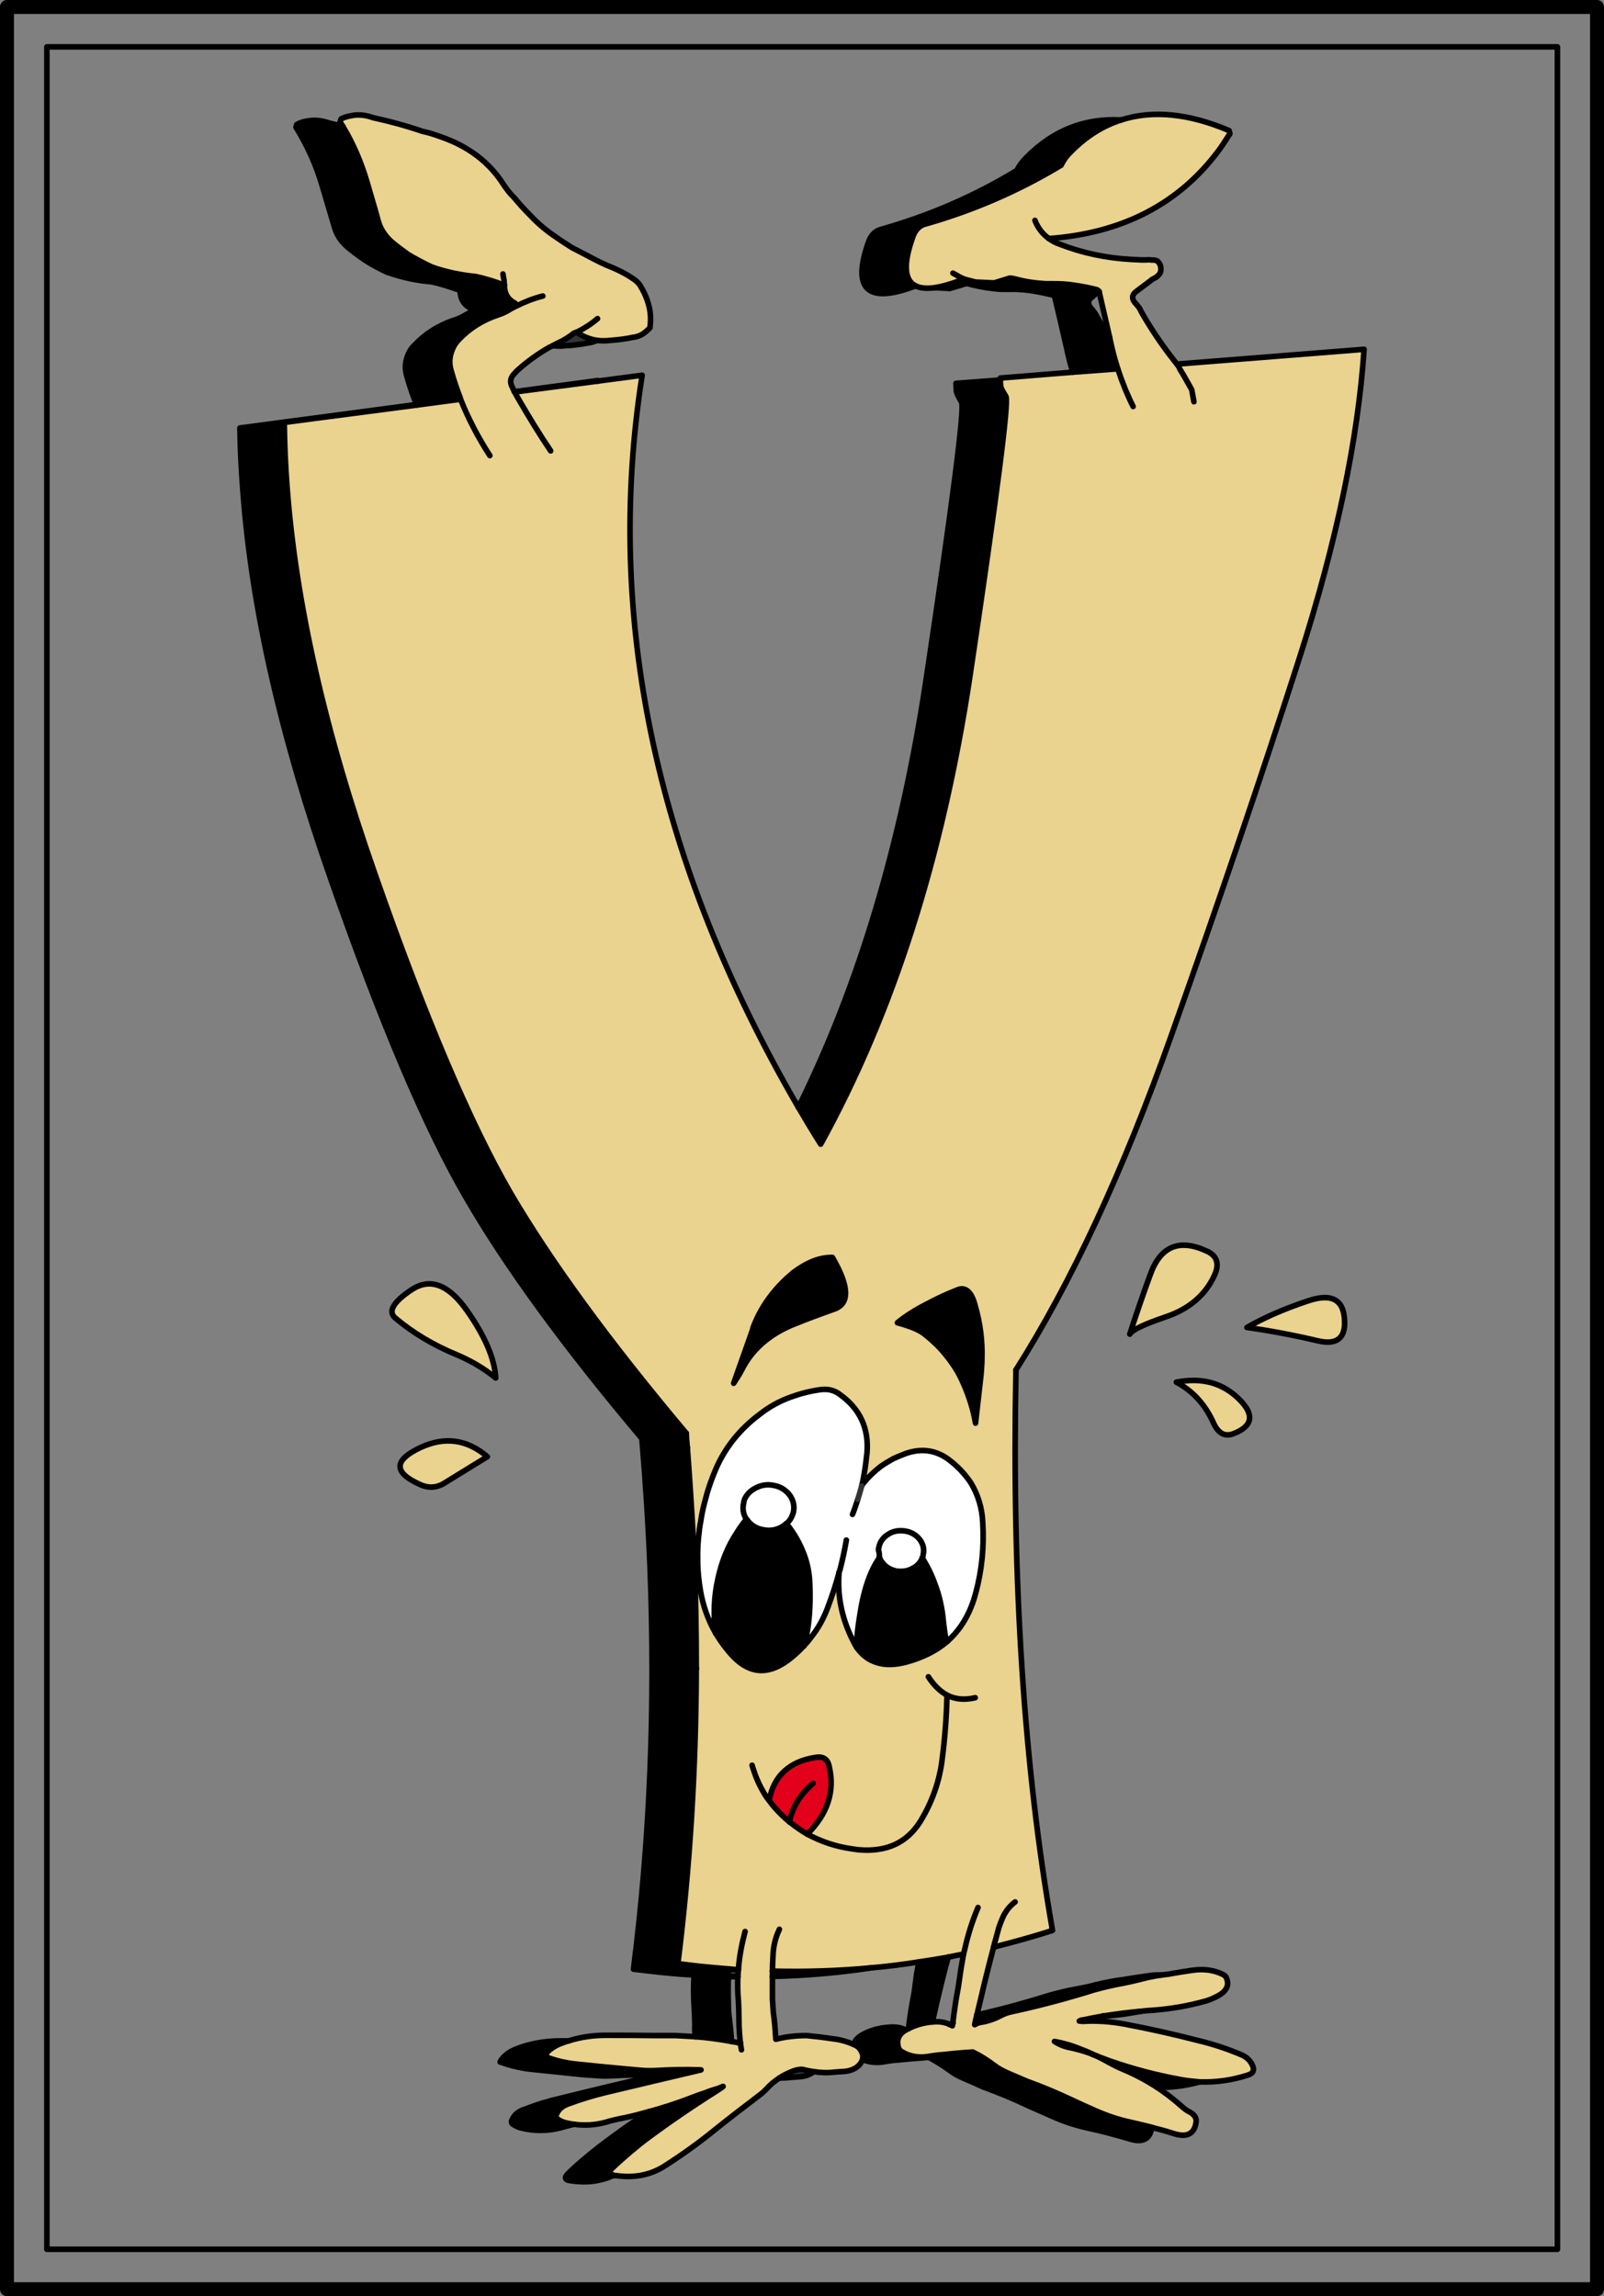 <?xml version="1.0" encoding="iso-8859-1"?>
<!-- Generator: Adobe Illustrator 13.0.1, SVG Export Plug-In . SVG Version: 6.00 Build 14948)  -->
<!DOCTYPE svg PUBLIC "-//W3C//DTD SVG 1.1//EN" "http://www.w3.org/Graphics/SVG/1.1/DTD/svg11.dtd">
<svg version="1.1" id="Capa_1" xmlns="http://www.w3.org/2000/svg" xmlns:xlink="http://www.w3.org/1999/xlink" x="0px" y="0px"
	 width="575px" height="823px" viewBox="0 0 575 823" style="enable-background:new 0 0 575 823;" xml:space="preserve">
<rect x="0" y="0" width="575" height="823" fill="#808080" stroke="none"/>
<g>
	<g>
		<polyline style="fill:none;stroke:#000000;stroke-width:2;stroke-linecap:round;stroke-linejoin:round;" points="16.8,16.8 
			16.8,806.2 558.3,806.2 558.3,16.8 16.8,16.8 		"/>
		<polyline style="fill:none;stroke:#000000;stroke-width:5;stroke-linecap:round;stroke-linejoin:round;" points="2.5,2.5 
			2.5,820.5 572.5,820.5 572.5,2.5 2.5,2.5 		"/>
	</g>
	<g>
		<path style="fill:#EAD28F;" d="M163.8,485.6c5.2,2.2,9.9,5,13.9,8.3c-0.4-7-3.9-15.1-10.4-24.3c-6.6-9.3-13.2-11.7-19.8-7.3
			c-6.6,4.4-8.5,7.8-5.8,10.1C148.1,477.8,155.5,482.2,163.8,485.6z"/>
		<path style="fill:#EAD28F;" d="M159.6,531.4c5.7-3.5,10.7-6.6,15.1-9.3c-7.3-6.2-15.2-7.3-23.9-3.3c-9.8,4.6-9.8,9-0.2,13.3
			C153.7,533.5,156.7,533.3,159.6,531.4z"/>
		<path style="fill:#EAD28F;" d="M405,478.2c0.8-1.5,5-3.5,12.6-6.1c8.8-2.9,14.7-8.1,17.9-15.3c1.7-4,0.7-6.9-3.2-8.5
			c-9.7-4.4-16.4-1.5-20,8.7C409.7,464.1,407.3,471.1,405,478.2z"/>
		<path style="fill:#EAD28F;" d="M468.8,466.3c-8.7,2.9-15.9,6.1-21.8,9.5c8.1,1.1,16.5,2.7,25.5,4.8c6,1.4,9.2-0.5,9.5-5.6
			C482.3,466.1,477.9,463.2,468.8,466.3z"/>
		<path style="fill:#EAD28F;" d="M442.1,513.9c7-2.7,7.7-6.8,2.2-12.3c-5.9-5.9-13.4-8-22.6-6.2c6,3.2,10.4,8.1,13.4,14.8
			C436.8,513.8,439.1,515,442.1,513.9z"/>
		<path d="M384.9,102.2c-2.4-0.4-4.8-0.5-7.2-0.5c-0.8,0-1.7,0-2.7,0c-3.7-0.2-7.4-0.7-11-1.7c-0.8-0.2-1.4-0.3-2.1-0.3l-5.5,1.7
			l-6.7-0.3l-4.2-1.1l-1.7,0.7c-3.3,1.2-6.1,2-8.6,2.4l5.3,0.3l5.6-1.7c0.6-0.1,1.2,0,2,0.3c3.7,0.9,7.4,1.5,11,1.7c1,0,1.9,0,2.8,0
			c2.4-0.1,4.8,0.1,7.2,0.4c2.7,0.4,5.5,1,8.2,1.6c0.4,0.2,0.7,0.4,0.8,0.7c1.4,5.8,2.8,12,4.3,18.5c0.6,2.9,1.3,5.7,2.2,8.5
			l16.1-1.2c-1-3.1-1.8-6.1-2.5-9.3c-0.1-0.6-0.3-1.2-0.4-1.9c-1.6-2.4-3.1-4.9-4.5-7.4c-0.4-0.9-1.1-1.8-1.8-2.7
			c-1.7-1.7-1.7-3.3,0.1-4.5c0.7-0.7,1.5-1.3,2.4-1.9l0,0c-0.2-0.3-0.4-0.5-0.9-0.7C390.4,103.1,387.7,102.6,384.9,102.2z"/>
		<path d="M342.8,140c0.1,0.8,0.7,2.2,1.9,4.1c1.2,1.9-3.1,35.3-12.8,100.1c-8.8,58.1-24,108.9-45.7,152.7c2.6,4.4,5.2,8.8,8,13.2
			c25.9-47,43.7-102.9,53.5-167.7c9.7-65,14-98.4,12.9-100.3c-1.2-1.9-1.9-3.2-1.9-4c-0.1-0.7-0.1-1.3-0.1-1.9l-15.9,1.2
			C342.7,138.2,342.8,139.1,342.8,140z"/>
		<path style="fill:#333333;" d="M198.2,123.9c1.5,0.2,3.1,0.2,4.7,0c2.7-0.1,5.4-0.5,8.1-1c1.1-0.1,2.1-0.5,3-0.9
			c-2.6-0.4-5-1.4-7.3-2.9c-0.1,0-0.2,0-0.3,0.1c-0.3,0-0.5,0.2-0.8,0.3c-1.6,1.3-3.4,2.4-5.3,3.3
			C199.6,123.1,198.8,123.5,198.2,123.9z"/>
		<path style="fill:#333333;" d="M214.3,136.6c0-0.1,0-0.1,0-0.2l-29.9,4c0.1,0,0.1,0.1,0.1,0.1L214.3,136.6z"/>
		<path d="M102.9,174.4c-0.6-7.6-0.9-15.3-1-23l47.4-6.2c0-0.1,0-0.1-0.1-0.2l0,0L86,153.4c0.1,7.6,0.5,15.3,1.1,22.9
			c3.1,41.6,13.6,87.9,31.6,139.1c17.9,51.2,34,89.2,48.4,113.9c14.3,24.7,35.3,53.5,63,86.3c1.3,15.4,2.3,30.6,2.9,45.7
			c2,49.9,0,98-5.9,144.5c7.3,0.9,14.5,1.7,21.7,2.1c0.1-1.1,0.2-2.2,0.4-3.3c-2.1-0.3-4.1-0.5-6.2-0.8c4.3-34.3,6.5-69.6,6.6-105.8
			c-1.6-1.2-3.2-2.8-4.7-4.8c-1.6-1.9-3-3.9-4.2-6c-2.8-4.7-4.6-9.8-5.5-15.1c-0.6-3.6-0.9-7.2-1-10.8c0-3.6,0.2-7.2,0.6-10.9
			c1-7.7,3-15.2,6.1-22.3c1.5-3.3,3.3-6.4,5.5-9.2c-0.2-1.8-0.3-3.5-0.4-5.2c-27.7-32.9-48.7-61.7-63.1-86.3
			c-14.3-24.7-30.5-62.7-48.4-113.9C116.5,262.4,106,216,102.9,174.4z"/>
		<path d="M246.4,518.9c-2.2,2.8-4,5.9-5.5,9.2c-3.1,7.1-5.1,14.6-6.1,22.3c-0.4,3.7-0.6,7.3-0.6,10.9c0.1,3.6,0.4,7.2,1,10.8
			c0.9,5.3,2.7,10.4,5.5,15.1c-0.9-6.5-0.6-13.1,0.9-19.6c1.3-6.1,3.6-11.7,6.9-16.7C247.9,540.3,247.2,529.6,246.4,518.9z"/>
		<path d="M248.9,559.4c-0.2-2.8-0.3-5.6-0.4-8.5c-3.3,5-5.6,10.6-6.9,16.7c-1.5,6.5-1.8,13.1-0.9,19.6c1.2,2.1,2.6,4.1,4.2,6
			c1.5,2,3.1,3.6,4.7,4.8C249.6,585.2,249.4,572.4,248.9,559.4z"/>
		<path d="M210.3,773.1c-2.3,1.9-4.5,3.8-6.5,5.8c-1.8,1.7-1.3,2.6,1.3,2.8c1.2,0.2,2.4,0.2,3.6,0.3c4,0.1,7.8-0.7,11.3-2.3
			c-1.7-0.4-1.8-1.3-0.4-2.7c2.1-2,4.3-3.9,6.5-5.8c1.6-1.3,3.1-2.6,4.8-3.9c8.4-6.3,17.2-12.3,26.4-18.1c1.5-1,2.1-1.4,1.9-1.4
			c-0.8,0.3-1.5,0.7-2.3,0.9c-0.3,0.1-0.6,0.2-1,0.3c-0.9,0.3-1.9,0.6-2.8,1c-1.9,0.6-3.8,1.3-5.6,2c-4.9,1.9-9.9,3.5-15,4.9
			c-6,3.9-11.8,8.1-17.5,12.4C213.4,770.6,211.8,771.8,210.3,773.1z"/>
		<path style="fill:#333333;" d="M276.9,706.5c0,0.7,0,1.3,0,1.9c12-0.3,23.9-1.3,35.6-3.1C300.8,706.4,288.9,706.8,276.9,706.5z"/>
		<path style="fill:#333333;" d="M264.7,706c-1.3-0.1-2.4-0.2-3.5-0.3c-0.1,0.9-0.1,1.8-0.1,2.8c1.1,0,2.3,0,3.4,0
			C264.6,707.7,264.6,706.8,264.7,706z"/>
		<path d="M249.1,725.8c-0.1,1.4,0,2.8,0.1,4.2c4.3,0.3,8.6,0.9,13,1.7c-0.1-2.8-0.4-5.6-0.8-8.6c-0.2-1.5-0.3-3.1-0.3-4.7
			c-0.1-3.3-0.1-6.6,0-9.9c0-1,0-1.9,0.1-2.8c-4-0.3-8-0.7-12-1.1c-0.2,1.1-0.3,2.2-0.4,3.3c-0.2,3.7-0.2,7.3,0,11
			C249,721.2,249,723.5,249.1,725.8z"/>
		<path style="fill:#333333;" d="M264.9,732.2c0.2,0.1,0.4,0.1,0.5,0.1c0,0,0-0.1,0-0.2C265.3,732.2,265.1,732.2,264.9,732.2z"/>
		<path style="fill:#333333;" d="M291.6,742.5c-1-0.1-2.2-0.4-3.2-0.6c-0.6-0.2-1.3-0.3-2-0.1c-0.5,0-1.1,0.2-1.8,0.4
			c-1.8,0.7-3.6,1.5-5.2,2.6c1.3,0,2.5,0,3.9-0.2c1.3-0.1,2.6-0.2,4-0.3c1.6-0.2,2.9-0.7,4.1-1.5
			C291.4,742.7,291.6,742.6,291.6,742.5z"/>
		<path d="M358.9,722.4c0.9-0.5,2-0.9,3.1-1.2c10.2-2.2,20.4-4.9,30.3-8c3.3-0.9,6.6-1.7,10-2.3c2.1-0.4,4.3-0.9,6.3-1.4
			c2.5-0.7,5.1-1.2,7.7-1.6c-1.5-0.1-3.1,0-4.8,0.3c-2.8,0.4-5.7,0.8-8.5,1.3c-3.5,0.4-6.9,1.1-10.3,1.9c-2,0.6-4.1,1-6.3,1.4
			c-3.4,0.6-6.7,1.4-10,2.3c-8.6,2.7-17.4,5.1-26.2,7.1c-0.3,1.2-0.6,2.3-0.8,3.5c0.8-0.5,1.7-0.8,2.6-0.9
			C354.3,724.4,356.6,723.6,358.9,722.4z"/>
		<path d="M327.7,714.3c-0.8,4.1-1.5,8.3-2,12.5c0,0.1,0,0.2,0,0.3c2.5-1.3,5.4-2.1,8.5-2.4c0.6-2.3,1.1-4.6,1.6-6.9
			c1.3-5.5,2.6-10.9,4.1-16.3c-3.5,0.6-7,1.2-10.5,1.7c-0.3,1.4-0.5,2.8-0.8,4.3C328.3,709.8,328,712.1,327.7,714.3z"/>
		<path style="fill:#333333;" d="M340.4,725.6c0.2,0.1,0.4,0.2,0.6,0.3c0.2,0,0.3,0.1,0.4,0.2c0.1-0.4,0.1-0.7,0.2-1
			C341.2,725.2,340.8,725.4,340.4,725.6z"/>
		<path style="fill:#333333;" d="M383.9,734c2.2,0.5,4.5,1.1,6.7,1.9c0.8,0.4,1.6,0.7,2.5,1c-1.9-0.9-3.7-1.7-5.6-2.4
			c-3.1-1.3-6.2-2.2-9.5-2.8C379.7,732.8,381.6,733.6,383.9,734z"/>
		<path style="fill:#333333;" d="M408.9,720.9c-4.6,0.4-9.1,1-13.5,1.7c0.7,0,1.5-0.1,2.2-0.1C401.4,722.2,405.2,721.6,408.9,720.9z
			"/>
		<path d="M430.1,746.2c-2.3-0.2-4.5-0.4-6.7-0.8c-8.8-1.6-17.2-3.8-25.5-6.7c-1.6-0.6-3.2-1.2-4.8-1.8c1.5,0.8,3,1.5,4.5,2.4h0.1
			c1.5,0.9,3,1.6,4.6,2.3c4.4,1.8,8.5,4,12.4,6.5C419.9,748.3,425,747.6,430.1,746.2z"/>
		<path d="M349.3,735.8c-0.2-0.2-0.5-0.2-0.6-0.3c-3.4,0.2-6.9,0.5-10.4,0.9c-1.6,0.1-3.3,0.3-5,0.6c-0.2,0-0.4,0-0.5,0.1v0.3
			c0.2,0.1,0.4,0.1,0.7,0.3c2.2,1.2,4.5,2.6,6.8,4.3c1.6,1.2,3.2,2.1,5.1,2.9c2.3,1,4.6,2,7,3.1c5.5,2,10.9,4.2,16.3,6.8
			c2.8,1.2,5.6,2.5,8.4,3.7c4,1.8,8.2,3.2,12.6,4.2c5.2,1.1,10.4,2.5,15.4,4c4.7,1.4,7.2-0.1,7.8-4.2c-2.5-0.7-4.9-1.2-7.4-1.8
			c-4.3-0.9-8.5-2.3-12.6-4.1c-2.8-1.2-5.6-2.5-8.4-3.8c-5.3-2.5-10.7-4.8-16.3-6.8c-2.3-1-4.7-2-7-3c-1.8-0.8-3.5-1.7-5-2.9
			C353.9,738.4,351.6,736.9,349.3,735.8z"/>
		<path d="M306.1,732.8c0.2,0.1,0.5,0.2,0.8,0.4c0.8,0.5,1.4,1.1,1.8,1.9c0.6,1.1,0.8,2.1,0.5,3.1c2.4,1,5.2,1.3,8.2,0.7
			c1.7-0.3,3.4-0.5,5.1-0.6c2.7-0.3,5.5-0.5,8.2-0.7c0.7-0.1,1.4-0.1,2.1-0.2v-0.3c-0.8,0.1-1.5,0.1-2.2,0.2c-2.6,0-4.9-0.5-7.1-1.8
			c-0.6-0.3-1-0.7-1.3-1.2c-1-2.9-0.2-5.1,2.5-6.7c-1.7-0.9-3.7-1.2-5.9-1c-3.4,0.2-6.4,1-9.1,2.4
			C307.7,730,306.4,731.3,306.1,732.8z"/>
		<path d="M179.6,738.4c-0.1,0.2-0.2,0.4-0.3,0.6l0,0l0.2,0.1c3.7,1.4,7.7,2.3,12.1,2.7c5.8,0.6,11.7,1.2,17.4,1.8
			c1.9,0.1,3.8,0.3,5.7,0.4c1.6,0.1,3.3,0.1,5,0c5.2-0.3,10.5-0.4,15.7-0.2c-11.5,2.7-22.9,5.4-34.2,8.2c-4.4,1-8.8,2.3-13,4
			c-2.5,0.7-4.1,2.2-4.8,4.2c-0.1,0.5,0,0.8,0.3,1.1c0.9,0.6,1.9,1.1,3,1.4c4.7,1.2,9.6,1.2,14.5-0.1c1.5-0.5,3.1-0.8,4.6-1.2
			c-1.1-0.1-2.2-0.4-3.2-0.6c-1.1-0.3-2.1-0.8-3-1.5c-0.3-0.2-0.4-0.5-0.3-0.9c0.6-2.1,2.2-3.6,4.7-4.4c4.3-1.6,8.6-2.9,13.1-4
			c11.3-2.7,22.7-5.4,34.2-8.1c-5.2-0.2-10.5-0.1-15.8,0.2c-1.6,0.1-3.3,0.1-5,0c-1.9-0.2-3.8-0.3-5.6-0.5
			c-5.8-0.5-11.6-1.1-17.5-1.7c-4.3-0.4-8.3-1.3-12-2.8h-0.2c0.1-0.1,0.2-0.3,0.3-0.6c0.3-0.3,0.6-0.7,0.8-1.1
			c1.2-1.1,2.5-2,4.1-2.7c1.1-0.4,2.3-0.9,3.4-1.2c-0.9,0-1.8,0-2.6,0c-6,0-11.5,1-16.7,3.1c-1.6,0.7-2.9,1.6-4,2.7
			C180.2,737.7,179.9,738.1,179.6,738.4z"/>
		<path style="fill:#333333;" d="M179.3,739.1h0.2l-0.2-0.1V739.1z"/>
		<path d="M180.8,102.2L180.8,102.2c-3.7-1.4-7.1-2.4-10.3-3.1c-5.3-0.5-10.6-1.6-15.7-3.4c-3-1.4-5.8-2.9-8.5-4.5
			c-2.1-1.5-4.1-3-6-4.6c-2.5-2.3-4-4.8-4.7-7.4c-1.3-4.8-2.8-9.6-4.1-14.2c-2.1-7-4.9-13.6-8.6-19.7c-1.7-0.4-3.3-0.8-4.9-1.2
			c-2.9-1-5.5-1.2-8-0.7c-1.3,0.2-2.5,0.6-3.6,1.2l-0.3,1c4.1,6.6,7.3,13.7,9.5,21.3c1.4,4.7,2.8,9.4,4.2,14.2
			c0.7,2.7,2.2,5.2,4.7,7.4c1.9,1.6,3.9,3.1,6.1,4.6c2.6,1.7,5.4,3.2,8.2,4.5c5.3,1.8,10.5,3,15.9,3.4c3.2,0.7,6.6,1.8,10.3,3.1
			c-0.1-0.6-0.1-1.2-0.1-1.7c-0.2-0.8-0.3-1.5-0.4-2.3c0.1,0.8,0.2,1.5,0.4,2.3c0,0.5,0,1.1,0.1,1.7v0.1c-0.1,2.9,1.3,5.1,3.9,6.4
			l0.6,0.9c2.9-1.5,6-2.7,9.3-3.5c-3.3,0.8-6.4,2-9.3,3.5c-0.9,0.4-1.7,0.9-2.5,1.3c-1.4,0.9-2.8,1.5-4.4,2
			c-5.3,1.8-10,4.7-13.8,8.7c-1,0.9-1.7,1.9-2.2,2.9c-1.3,2.7-1.6,5.3-0.9,7.9c0.9,3.3,2,6.7,3.4,10.2c0.1,0.2,0.1,0.4,0.1,0.5
			c0.1,0.1,0.1,0.1,0.1,0.2l15.8-2.1l0,0c0-0.2-0.1-0.3-0.1-0.5c-1.4-3.5-2.5-6.9-3.4-10.2c-0.7-2.6-0.4-5.2,0.9-7.9
			c0.5-1,1.2-2,2.1-2.9c3.8-4,8.5-6.9,13.9-8.7c1.5-0.5,2.9-1.1,4.3-2c0.8-0.5,1.7-0.9,2.5-1.3l-0.6-0.9
			C182.1,107.4,180.8,105.2,180.8,102.2z"/>
		<path style="fill:#333333;" d="M165.1,143.1L165.1,143.1L165.1,143.1L165.1,143.1z"/>
		<path style="fill:#EAD28F;" d="M436.9,53.9c1.4-1.9,2.7-4,4-6l-0.3-1.1c-14.6-6.2-27.5-7.4-38.7-3.8c-6.6,2.1-12.6,5.9-18,11.4
			c-1.4,1.3-2.6,2.9-3.5,4.8c-15.4,9.3-31.7,16.3-49,21.2c-1.9,0.6-3.3,2.1-4.1,4.3c-3.5,9.7-3.2,15.6,0.8,17.7c0,0,0.1,0,0.2,0.1
			c1.6,0.8,4,1,6.9,0.6c2.5-0.4,5.3-1.2,8.6-2.4l1.7-0.7l-1.4-0.7c-0.4-0.2-0.8-0.4-1.2-0.7c-0.5-0.2-0.9-0.5-1.3-0.7
			c0.4,0.2,0.8,0.5,1.3,0.7c0.4,0.3,0.8,0.5,1.2,0.7l1.4,0.7l4.2,1.1l6.7,0.3l5.5-1.7c0.7,0,1.3,0.1,2.1,0.3c3.6,1,7.3,1.5,11,1.7
			c1,0,1.9,0,2.7,0c2.4,0,4.8,0.1,7.2,0.5c2.8,0.4,5.5,0.9,8.2,1.6c0.5,0.2,0.7,0.4,0.9,0.7l0,0c1.2,5.3,2.5,10.8,3.8,16.5
			c0.1,0.7,0.3,1.3,0.4,1.9c0.7,3.2,1.5,6.2,2.5,9.3c1.5,4.6,3.3,9.1,5.5,13.5c-2.2-4.4-4-8.9-5.5-13.5l-16.1,1.2l-26,2.1
			c0,0.2,0,0.4,0,0.7c0,0.6,0,1.2,0.1,1.9c0,0.8,0.7,2.1,1.9,4c1.1,1.9-3.2,35.3-12.9,100.3c-9.8,64.8-27.6,120.7-53.5,167.7
			c-2.8-4.4-5.4-8.8-8-13.2c-51-87.7-69.7-175.2-56-262.4l-15.9,2.1l-29.8,3.9c0.5,1,1,1.9,1.6,2.9c3.6,6.2,7.3,12.3,11.3,18.2
			c-4-5.9-7.7-12-11.3-18.2c-0.6-1-1.1-1.9-1.6-2.9c0,0,0-0.1-0.1-0.1c-0.4-0.8-0.7-1.6-1.1-2.4c-0.5-1.4-0.2-2.7,0.9-3.9
			c0.3-0.3,0.6-0.6,0.8-0.9c2.9-2.7,6.3-5.3,10.2-7.7c0.8-0.5,1.8-1.1,3-1.6c0.6-0.4,1.4-0.8,2.1-1.1c1.9-0.9,3.7-2,5.3-3.3
			c0.3-0.1,0.5-0.3,0.8-0.3c0.1-0.1,0.2-0.1,0.3-0.1c2.8-1.4,5.3-3,7.5-4.9c-2.2,1.9-4.7,3.5-7.5,4.9c2.3,1.5,4.7,2.5,7.3,2.9
			c1.6,0.2,3.1,0.2,4.8,0c2.7-0.2,5.4-0.5,8.1-1.1c1.3-0.1,2.6-0.6,3.7-1.3c0.8-0.6,1.6-1.3,2.4-2.1c0.3-2.4,0.3-4.8-0.2-7.1
			c-0.6-2.7-1.6-5.2-3-7.5c-0.6-1.2-1.6-2.2-3-3.1c-2.2-1.5-4.7-2.8-7.3-3.9c-2.6-1-5-2.2-7.3-3.4c-2.4-1.3-4.8-2.5-7.1-3.7
			c-1.9-1.2-3.8-2.4-5.6-3.7c-3.5-2.3-6.7-5-9.4-7.9c-2.1-2.1-4.1-4.3-5.9-6.5c-1.4-1.3-2.5-2.8-3.6-4.4
			c-5.1-8.1-12.7-13.9-22.7-17.3c-2.2-0.8-4.3-1.5-6.4-1.9c-5.8-2-11.7-3.6-17.7-4.9c-2.8-1-5.5-1.3-8-0.7c-1.3,0.2-2.5,0.6-3.5,1.1
			l-0.4,1.1c0.3,0.5,0.6,1,1,1.6c3.7,6.1,6.5,12.7,8.6,19.7c1.3,4.6,2.8,9.4,4.1,14.2c0.7,2.6,2.2,5.1,4.7,7.4
			c1.9,1.6,3.9,3.1,6,4.6c2.7,1.6,5.5,3.1,8.5,4.5c5.1,1.8,10.4,2.9,15.7,3.4c3.2,0.7,6.6,1.7,10.3,3.1c0-0.6-0.1-1.2-0.1-1.8
			c-0.2-0.7-0.3-1.5-0.4-2.2c0.1,0.7,0.2,1.5,0.4,2.2c0,0.6,0.1,1.2,0.1,1.8l0,0c0,3,1.3,5.2,3.9,6.5l0.6,0.9c3-1.5,6.1-2.7,9.3-3.5
			c-3.2,0.8-6.3,2-9.3,3.5c-0.8,0.4-1.7,0.8-2.5,1.3c-1.4,0.9-2.8,1.5-4.3,2c-5.4,1.8-10.1,4.7-13.9,8.7c-0.9,0.9-1.6,1.9-2.1,2.9
			c-1.3,2.7-1.6,5.3-0.9,7.9c0.9,3.3,2,6.7,3.4,10.2c0,0.2,0.1,0.3,0.1,0.5l0,0c2.8,7,6.3,13.7,10.5,20.2
			c-4.2-6.5-7.7-13.2-10.5-20.2l0,0l-15.8,2.1l-47.4,6.2c0.1,7.7,0.4,15.4,1,23c3.1,41.6,13.6,88,31.6,139.1
			c17.9,51.2,34.1,89.2,48.4,113.9c14.4,24.6,35.4,53.4,63.1,86.3c0.1,1.7,0.2,3.4,0.4,5.2c0.8,10.7,1.5,21.4,2.1,32
			c0.1,2.9,0.2,5.7,0.4,8.5c0.5,13,0.7,25.8,0.7,38.6c-0.1,36.2-2.3,71.5-6.6,105.8c2.1,0.3,4.1,0.5,6.2,0.8c4,0.4,8,0.8,12,1.1
			c1.1,0.1,2.2,0.2,3.5,0.3c0.3-4.6,1.2-9.2,2.4-13.7c-1.2,4.5-2.1,9.1-2.4,13.7c-0.1,0.8-0.1,1.7-0.2,2.5c-0.1,2.8-0.1,5.6,0.2,8.5
			c0.1,2.3,0.2,4.6,0.2,6.9c0,2.9,0.2,5.6,0.5,8.2c0,0.1,0,0.2,0,0.2c0.1,0.8,0.3,1.6,0.4,2.4c-0.1-0.8-0.3-1.6-0.4-2.4
			c-0.1,0-0.3,0-0.5-0.1c-0.9-0.2-1.8-0.3-2.7-0.5c-4.4-0.8-8.7-1.4-13-1.7c-0.6,0-1.1-0.1-1.6-0.1c-1.8-0.1-3.7-0.2-5.5-0.3
			c-2.4,0-4.9,0-7.2,0c-6.1-0.1-12.1-0.1-17.9-0.1c-4.6,0-9,0.7-13.2,2c-1.1,0.3-2.3,0.8-3.4,1.2c-1.6,0.7-2.9,1.6-4.1,2.7
			c-0.2,0.4-0.5,0.8-0.8,1.1c-0.1,0.3-0.2,0.5-0.3,0.6h0.2c3.7,1.5,7.7,2.4,12,2.8c5.9,0.6,11.7,1.2,17.5,1.7
			c1.8,0.2,3.7,0.3,5.6,0.5c1.7,0.1,3.4,0.1,5,0c5.3-0.3,10.6-0.4,15.8-0.2c-11.5,2.7-22.9,5.4-34.2,8.1c-4.5,1.1-8.8,2.4-13.1,4
			c-2.5,0.8-4.1,2.3-4.7,4.4c-0.1,0.4,0,0.7,0.3,0.9c0.9,0.7,1.9,1.2,3,1.5c1,0.2,2.1,0.5,3.2,0.6c3.7,0.5,7.5,0.3,11.2-0.7
			c2.3-0.7,4.5-1.2,6.7-1.6c2.9-0.6,5.9-1.4,8.8-2.2c5.1-1.4,10.1-3,15-4.9c1.8-0.7,3.7-1.4,5.6-2c0.9-0.4,1.9-0.7,2.8-1
			c0.4-0.1,0.7-0.2,1-0.3c0.8-0.2,1.5-0.6,2.3-0.9c0.2,0-0.4,0.4-1.9,1.4c-9.2,5.8-18,11.8-26.4,18.1c-1.7,1.3-3.2,2.6-4.8,3.9
			c-2.2,1.9-4.4,3.8-6.5,5.8c-1.4,1.4-1.3,2.3,0.4,2.7c0.2,0,0.6,0.1,1,0.1c1.2,0.2,2.3,0.2,3.5,0.3c4.8,0.1,9.2-1,13.2-3.4
			c6.3-4,12.2-8.2,17.9-12.8c5.3-4.3,10.7-8.4,16.2-12.6c1-0.7,2-1.6,2.9-2.5c1.4-1.6,3-2.9,4.7-4c1.6-1.1,3.4-1.9,5.2-2.6
			c0.7-0.2,1.3-0.4,1.8-0.4c0.7-0.2,1.4-0.1,2,0.1c1,0.2,2.2,0.5,3.2,0.6c2.5,0.4,5,0.5,7.5,0.2c1.3-0.1,2.7-0.2,4.1-0.3
			c1.5-0.2,2.9-0.7,4.1-1.6c1-0.8,1.6-1.7,1.9-2.6c0.3-1,0.1-2-0.5-3.1c-0.4-0.8-1-1.4-1.8-1.9c-0.3-0.2-0.6-0.3-0.8-0.4
			c-2.3-1-4.7-1.7-7.2-2c-2.3-0.3-4.6-0.7-7-0.9c-0.9-0.1-1.8-0.2-2.7-0.3c-3.8,0-7.5,0.4-11,1.3h-0.1c0-0.1,0-0.2,0-0.3
			c-0.2-3-0.4-6.1-0.9-9.4c-0.1-1.5-0.2-3.1-0.3-4.7c0-2.7,0-5.4,0-8.1c0-0.6,0-1.2,0-1.9c0-1.7,0.1-3.5,0.2-5.3
			c0.1-3.4,0.8-6.6,2.3-9.7c-1.5,3.1-2.2,6.3-2.3,9.7c-0.1,1.8-0.2,3.6-0.2,5.3c12,0.3,23.9-0.1,35.6-1.2c5.7-0.5,11.3-1.2,16.9-2.1
			c3.5-0.5,7-1.1,10.5-1.7c1.8-0.4,3.7-0.8,5.5-1.1c0.2-0.7,0.3-1.3,0.5-2c1.1-5,2.7-10,4.7-14.7c-2,4.7-3.6,9.7-4.7,14.7
			c-0.2,0.7-0.3,1.3-0.5,2c-0.3,1.7-0.6,3.4-0.9,5.2c-0.3,2.3-0.7,4.6-1,6.8c-0.8,4.1-1.4,8.3-1.9,12.4c0,0.1,0,0.2,0,0.3
			c-0.1,0.3-0.1,0.6-0.2,1c-0.1-0.1-0.2-0.2-0.4-0.2c-0.2-0.1-0.4-0.2-0.6-0.3c-1.7-0.8-3.6-1.1-5.8-0.9c-0.1,0-0.3,0-0.4,0
			c-3.1,0.3-6,1.1-8.5,2.4c-0.1,0-0.1,0-0.1,0c-0.3,0.2-0.6,0.3-0.9,0.5c-2.7,1.6-3.5,3.8-2.5,6.7c0.3,0.5,0.7,0.9,1.3,1.2
			c2.2,1.3,4.5,1.8,7.1,1.8c0.7-0.1,1.4-0.1,2.2-0.2c0.1-0.1,0.3-0.1,0.5-0.1c1.7-0.3,3.4-0.5,5-0.6c3.5-0.4,7-0.7,10.4-0.9
			c0.1,0.1,0.4,0.1,0.6,0.3c2.3,1.1,4.6,2.6,6.9,4.3c1.5,1.2,3.2,2.1,5,2.9c2.3,1,4.7,2,7,3c5.6,2,11,4.3,16.3,6.8
			c2.8,1.3,5.6,2.6,8.4,3.8c4.1,1.8,8.3,3.2,12.6,4.1c2.5,0.6,4.9,1.1,7.4,1.8c2.7,0.7,5.4,1.4,8.1,2.3c4.7,1.4,7.3-0.1,7.8-4.4
			c0.1-1.4-0.7-2.5-2.3-3.4c-1.1-0.5-2.1-1.3-3.2-2.3c-2.7-2.4-5.6-4.6-8.6-6.6c-3.9-2.5-8-4.7-12.4-6.5c-1.6-0.7-3.1-1.4-4.6-2.3
			h-0.1c-1.5-0.9-3-1.6-4.5-2.4c-0.9-0.3-1.7-0.6-2.5-1c-2.2-0.8-4.5-1.4-6.7-1.9c-2.3-0.4-4.2-1.2-5.9-2.3c3.3,0.6,6.4,1.5,9.5,2.8
			c1.9,0.7,3.7,1.5,5.6,2.4c1.6,0.6,3.2,1.2,4.8,1.8c8.3,2.9,16.7,5.1,25.5,6.7c2.2,0.4,4.4,0.6,6.7,0.8c5.8,0.2,11.5-0.6,17.1-2.4
			c2.1-0.6,2.7-1.9,1.6-3.9c-0.8-1.6-2.2-2.8-4-3.5c-5.2-2.2-10.5-3.9-16-5.2c-8.2-2.1-16.6-4-25.1-5.6c-5.1-1-10.3-1.4-15.4-1.1
			c-0.2,0-0.4,0-0.5,0c-0.4-0.1-0.7-0.1-0.9-0.1c0.3-0.2,0.6-0.3,0.9-0.4c0.1,0,0.2,0,0.4,0c2.4-0.5,4.8-1,7.2-1.4
			c4.4-0.7,8.9-1.3,13.5-1.7c1.5-0.2,3-0.3,4.6-0.4c6.5-0.5,12.8-1.6,19.1-3.4c1.5-0.5,2.9-1.1,4.3-1.9c2.8-1.6,3.8-3.7,2.8-6.1
			c-0.1-0.5-0.5-0.9-1.1-1.3c-3.3-1.7-7.1-2.2-11.2-1.6c-2.9,0.4-5.8,0.9-8.6,1.4c-0.9,0.1-1.7,0.2-2.5,0.3
			c-2.6,0.4-5.2,0.9-7.7,1.6c-2,0.5-4.2,1-6.3,1.4c-3.4,0.6-6.7,1.4-10,2.3c-9.9,3.1-20.1,5.8-30.3,8c-1.1,0.3-2.2,0.7-3.1,1.2
			c-2.3,1.2-4.6,2-6.9,2.4c-0.9,0.1-1.8,0.4-2.6,0.9c0.2-1.2,0.5-2.3,0.8-3.5c0.5-2.1,1-4.2,1.5-6.3c1.4-6,2.9-12,4.5-18
			c0.2-0.9,0.4-1.8,0.7-2.7c0.4-1.4,0.8-2.9,1.2-4.4c0.4-1.2,0.9-2.4,1.4-3.6c0.2-0.4,0.4-0.8,0.6-1.2c1-1.7,2.2-3.1,3.8-4.3
			c-1.6,1.2-2.8,2.6-3.8,4.3c-0.2,0.4-0.4,0.8-0.6,1.2c-0.5,1.2-1,2.4-1.4,3.6c-0.4,1.5-0.8,3-1.2,4.4c-0.3,0.9-0.5,1.8-0.7,2.7
			c7-1.8,14.1-3.7,21.1-6c-10.2-58.1-14.6-125-13.1-200.9c19.8-31.2,38.4-71.1,55.7-119.9c17.3-48.7,32.6-93.7,45.9-135.2
			c13.3-41.5,21-78.3,23.2-110.7l-67.1,5.3c0.1,0.2,0.3,0.4,0.5,0.7c0.2,0.3,0.4,0.6,0.5,1c1.5,2.4,2.8,4.8,4.1,7.1
			c0.2,0.3,0.3,0.6,0.3,0.9c0.3,1.5,0.5,2.8,0.7,3.8c-0.2-1-0.4-2.3-0.7-3.8c0-0.3-0.1-0.6-0.3-0.9c-1.3-2.3-2.6-4.7-4.1-7.1
			c-0.1-0.4-0.3-0.7-0.5-1c-0.2-0.3-0.4-0.5-0.5-0.7c-0.3-0.3-0.5-0.7-0.8-1c-4.5-5.7-8.5-11.6-12-17.8c-0.4-1-1-1.8-1.8-2.7
			c-1.7-1.7-1.7-3.3,0.1-4.6c1.8-1.4,3.8-2.8,5.7-4.3c0.5-0.2,0.8-0.5,1.2-0.6c0.8-0.6,1.4-1.2,1.7-1.9c0.4-1.7,0-3.1-1.2-4.1
			c-0.5-0.2-0.9-0.3-1.2-0.3c-0.6,0-1.2,0-1.7-0.1c-1.4,0.1-2.7,0.1-4.1,0c-0.7,0-1.4-0.1-2.2-0.1c-9-0.5-17.6-2.3-25.8-5.5
			c-1.5-0.5-2.7-1.2-3.8-2c-0.1-0.1-0.3-0.2-0.4-0.3c-2.1-1.6-3.6-3.7-4.6-6.2c1,2.5,2.5,4.6,4.6,6.2c0.1,0.1,0.3,0.2,0.4,0.3
			C402.3,83.6,422.6,73.1,436.9,53.9z M269.8,476.6c0-0.2,0.1-0.4,0.1-0.6c2.5-6.8,6.6-12.7,12.2-17.9c0.8-0.7,1.6-1.4,2.3-2
			c4.8-3.6,9.4-5.5,14-5.4c6,10.3,6.3,16.5,0.7,18.5c-4.8,1.7-9.7,3.5-14.4,5.4c-8.9,3.6-15.2,9.1-18.9,16.6
			c-0.9,1.7-1.9,3.2-2.8,4.6C265.3,489.4,267.5,483,269.8,476.6z M294,498.1c2.8-0.4,5.2,0.2,7.2,1.8c7.1,5.1,10.3,12.1,9.6,20.8
			c-0.1,0.6-0.1,1.1-0.2,1.7c-0.3,3-0.8,6-1.4,9h0.5c1.8-2.2,3.7-4,5.9-5.7c1.5-1.1,3.1-2,4.7-2.9c1.5-0.7,3-1.3,4.6-1.9
			c5.7-1.9,10.8-1.1,15.4,2.4c3.3,2.5,5.8,5.3,7.8,8.3c2.5,4.2,4,9,4.2,14.3c0.5,8.5-0.3,16.8-2.5,25c-0.2,0.8-0.5,1.6-0.7,2.4
			c-2,6.2-5.2,11.2-9.5,15c-3.9,3.4-8.8,5.8-14.6,7.4c-4.1,1.1-7.7,1.2-10.7,0.2c-2.9-0.9-5.2-2.6-7.1-5.3c-0.5-0.7-0.9-1.5-1.3-2.3
			c-4.2-8.2-5.8-16.5-5.1-24.7c-1.1,4.1-2.4,8.1-3.9,12.1c-1.3,3.6-3,6.9-5.2,9.9c-0.8,1.1-1.6,2.1-2.4,3.1
			c-0.4,0.4-0.8,0.8-1.1,1.2c-1.6,1.7-3.3,3.3-5.1,4.7c-5.9,4.6-11.3,5.4-16.4,2.3c-2-1.2-4-3.1-6-5.6c-1.6-1.9-3-4-4.2-6
			c-2.7-4.7-4.5-9.8-5.4-15.1c-0.6-3.6-1-7.2-1-10.8c-0.1-3.7,0.1-7.3,0.6-10.9c0-0.3,0-0.6,0.1-0.8c0.1-0.8,0.2-1.6,0.4-2.4
			c0.4-3,1.1-5.9,1.9-8.7c0.9-3.5,2.2-7,3.7-10.5c3.3-7.4,8.4-13.8,15.3-19c3.5-2.8,7.3-4.9,11.5-6.4
			C286.9,499.5,290.4,498.6,294,498.1z M269.6,632.7c0.1,0.3,0.2,0.6,0.3,1c1,3.2,2.3,6.2,4,9c0.5,0.9,1.1,1.8,1.8,2.6
			c0.9-4.5,2.7-8,5.6-10.6c2.8-2.5,6.4-4.1,11-4.8c2.8-0.5,4.5,0.6,5,3.5c2,8.7-0.6,16.7-7.9,24c5,2.7,10.3,4.5,16.2,5.3
			c0.7,0.1,1.4,0.2,2.1,0.3c10.1,0.9,17.5-2.5,22.3-10.3c4.2-6.9,6.9-14.5,7.8-22.6c1-7.7,1.5-15.2,1.7-22.5
			c-2.5-1.4-4.8-3.6-6.7-6.6c1.9,3,4.2,5.2,6.7,6.6c3,1.5,6.3,1.8,10.1,0.9c-3.8,0.9-7.1,0.6-10.1-0.9c-0.2,7.3-0.7,14.8-1.7,22.5
			c-0.9,8.1-3.6,15.7-7.8,22.6c-4.8,7.8-12.2,11.2-22.3,10.3c-0.7-0.1-1.4-0.2-2.1-0.3c-5.9-0.8-11.2-2.6-16.2-5.3
			c-2.1-1.2-4.1-2.6-6-4.1c-0.2-0.1-0.3-0.2-0.4-0.3c-1.1-0.9-2.1-1.8-3-2.7c-1.6-1.6-3.1-3.2-4.3-5c-0.7-0.8-1.3-1.7-1.8-2.6
			c-1.7-2.8-3-5.8-4-9C269.8,633.3,269.7,633,269.6,632.7z M336,482.2c-1.5-1.4-3-2.8-4.7-4.1c-1.9-1.5-5.2-2.8-9.6-4
			c2.8-2.3,6.5-4.7,11.1-7c3-1.6,6.4-3.2,10.2-4.7c3-1.4,5.3,0.5,6.6,5.7c1.8,6.2,2.6,12.5,2.4,18.9c0,1.8-0.2,3.7-0.3,5.5
			c-0.7,5.9-1.3,11.7-2,17.6c-0.4-2.3-0.9-4.6-1.6-6.8c-1.2-4-2.8-7.9-4.8-11.6C341.2,488.2,338.8,485.1,336,482.2z"/>
		<path d="M269.9,476c0,0.2-0.1,0.4-0.1,0.6c-2.3,6.4-4.5,12.8-6.8,19.2c0.9-1.4,1.9-2.9,2.8-4.6c3.7-7.5,10-13,18.9-16.6
			c4.7-1.9,9.6-3.7,14.4-5.4c5.6-2,5.3-8.2-0.7-18.5c-4.6-0.1-9.2,1.8-14,5.4c-0.7,0.6-1.5,1.3-2.3,2
			C276.5,463.3,272.4,469.2,269.9,476z"/>
		<path style="fill:#333333;" d="M309.7,531.4h-0.5c-0.1,0.3-0.2,0.7-0.3,1.2c0.2-0.4,0.4-0.7,0.6-1
			C309.6,531.6,309.7,531.4,309.7,531.4z"/>
		<path style="fill:#FFFFFF;" d="M270.4,533.6c-1.6,0.9-2.8,2.2-3.5,3.8c-0.1,0.4-0.3,0.8-0.3,1.3c-0.5,2-0.2,4,1,5.9
			c0.1,0,0.2,0.1,0.3,0.2c0,0.1,0.1,0.3,0.2,0.3c1.3,1.7,3.2,2.8,5.5,3.2c2.5,0.5,4.7,0.1,6.8-1.1c0.5-0.4,1-0.7,1.5-1.1
			c1.3-1,2-2.4,2.5-4c0.5-2.3,0-4.4-1.3-6.2c-1.4-1.8-3.3-3.1-5.8-3.5C274.9,531.9,272.6,532.3,270.4,533.6z"/>
		<path d="M268.1,545.1c-0.1,0-0.2-0.2-0.2-0.3l-0.4-0.2c-1.2,1.5-2.4,3.1-3.4,4.8c-3.2,4.8-5.4,10.3-6.7,16.3
			c-1.5,6.5-1.7,13-0.9,19.6c1.2,2,2.6,4.1,4.2,6c2,2.5,4,4.4,6,5.6c5.1,3.1,10.5,2.3,16.4-2.3c1.8-1.4,3.5-3,5.1-4.7
			c0.2-0.7,0.4-1.5,0.6-2.2c1.3-5.5,1.8-12.1,1.5-19.8c-0.1-4.5-1.1-8.8-2.9-12.8c-1.4-3.2-3.2-6.2-5.5-9c-0.5,0.4-1,0.7-1.5,1.1
			c-2.1,1.2-4.3,1.6-6.8,1.1C271.3,547.9,269.4,546.8,268.1,545.1z"/>
		<path style="fill:#333333;" d="M267.9,544.8c-0.1-0.1-0.2-0.2-0.3-0.2c0,0,0,0-0.1,0L267.9,544.8z"/>
		<path style="fill:#FFFFFF;" d="M301.2,499.9c-2-1.6-4.4-2.2-7.2-1.8c-3.6,0.5-7.1,1.4-10.4,2.6c-4.2,1.5-8,3.6-11.5,6.4
			c-6.9,5.2-12,11.6-15.3,19c-1.5,3.5-2.8,7-3.7,10.5c-0.8,2.8-1.5,5.7-1.9,8.7c-0.2,0.8-0.3,1.6-0.4,2.4c-0.1,0.2-0.1,0.5-0.1,0.8
			c-0.5,3.6-0.7,7.2-0.6,10.9c0,3.6,0.4,7.2,1,10.8c0.9,5.3,2.7,10.4,5.4,15.1c-0.8-6.6-0.6-13.1,0.9-19.6c1.3-6,3.5-11.5,6.7-16.3
			c1-1.7,2.2-3.3,3.4-4.8c0.1,0,0.1,0,0.1,0c-1.2-1.9-1.5-3.9-1-5.9c0-0.5,0.2-0.9,0.3-1.3c0.7-1.6,1.9-2.9,3.5-3.8
			c2.2-1.3,4.5-1.7,6.9-1.2c2.5,0.4,4.4,1.7,5.8,3.5c1.3,1.8,1.8,3.9,1.3,6.2c-0.5,1.6-1.2,3-2.5,4c2.3,2.8,4.1,5.8,5.5,9
			c1.8,4,2.8,8.3,2.9,12.8c0.3,7.7-0.2,14.3-1.5,19.8c-0.2,0.7-0.4,1.5-0.6,2.2c0.3-0.4,0.7-0.8,1.1-1.2c0.8-1,1.6-2,2.4-3.1
			c2.2-3,3.9-6.3,5.2-9.9c1.5-4,2.8-8,3.9-12.1c0.1-0.3,0.1-0.6,0.3-0.9c0.9-3.5,1.7-7.1,2.3-10.7c-0.6,3.6-1.4,7.2-2.3,10.7
			c-0.2,0.3-0.2,0.6-0.3,0.9c-0.7,8.2,0.9,16.5,5.1,24.7c0.4,0.8,0.8,1.6,1.3,2.3c-0.2-2.1,0.1-6.2,1.1-12.1
			c0.9-6,2.3-11.1,4.2-15.3c0.8-1.8,1.7-3.4,2.7-4.8c0-0.1,0-0.1,0.1-0.1c0-0.1,0-0.1-0.1-0.1c0.1-0.9,0-1.8-0.3-2.6
			c0-0.4,0.1-0.8,0.2-1.2c0.4-1.9,1.6-3.5,3.5-4.6c1.8-1.1,3.9-1.4,6.1-1c2.1,0.4,3.8,1.4,5.1,3.1c1.2,1.7,1.6,3.5,1.1,5.5
			c0,0.3-0.1,0.7-0.3,1c1.9,3,3.4,6.1,4.5,9.2c1.7,4.4,2.7,9,3.1,13.7c0.5,4.5,0.9,6.8,1.4,7c4.3-3.8,7.5-8.8,9.5-15
			c0.2-0.8,0.5-1.6,0.7-2.4c2.2-8.2,3-16.5,2.5-25c-0.2-5.3-1.7-10.1-4.2-14.3c-2-3-4.5-5.8-7.8-8.3c-4.6-3.5-9.7-4.3-15.4-2.4
			c-1.6,0.6-3.1,1.2-4.6,1.9c-1.6,0.9-3.2,1.8-4.7,2.9c-2.2,1.7-4.1,3.5-5.9,5.7c0,0-0.1,0.2-0.2,0.2c-0.2,0.3-0.4,0.6-0.6,1
			c-0.4,1.6-0.9,3.2-1.4,4.8c-0.6,1.8-1.2,3.7-1.9,5.4c0.7-1.7,1.3-3.6,1.9-5.4c0.5-1.6,1-3.2,1.4-4.8c0.1-0.5,0.2-0.9,0.3-1.2
			c0.6-3,1.1-6,1.4-9c0.1-0.6,0.1-1.1,0.2-1.7C311.5,512,308.3,505,301.2,499.9z"/>
		<path d="M308.3,578.5c-1,5.9-1.3,10-1.1,12.1c1.9,2.7,4.2,4.4,7.1,5.3c3,1,6.6,0.9,10.7-0.2c5.8-1.6,10.7-4,14.6-7.4
			c-0.5-0.2-0.9-2.5-1.4-7c-0.4-4.7-1.4-9.3-3.1-13.7c-1.1-3.1-2.6-6.2-4.5-9.2c-0.6,1.5-1.6,2.7-3.2,3.6c-1.8,1.1-3.9,1.4-6.1,1.1
			c-2.2-0.5-3.9-1.5-5.1-3.2c-0.4-0.5-0.7-1-0.9-1.6l0,0c-0.1,0-0.1,0-0.1,0.1c-1,1.4-1.9,3-2.7,4.8
			C310.6,567.4,309.2,572.5,308.3,578.5z"/>
		<path style="fill:#FFFFFF;" d="M315.1,554.4c-0.1,0.4-0.2,0.8-0.2,1.2c0.3,0.8,0.4,1.7,0.3,2.6c0.1,0,0.1,0,0.1,0.1l0,0
			c0.2,0.6,0.5,1.1,0.9,1.6c1.2,1.7,2.9,2.7,5.1,3.2c2.2,0.3,4.3,0,6.1-1.1c1.6-0.9,2.6-2.1,3.2-3.6c0.2-0.3,0.3-0.7,0.3-1
			c0.5-2,0.1-3.8-1.1-5.5c-1.3-1.7-3-2.7-5.1-3.1c-2.2-0.4-4.3-0.1-6.1,1C316.7,550.9,315.5,552.5,315.1,554.4z"/>
		<path style="fill:#E2001A;" d="M275.7,645.3c1.2,1.8,2.7,3.4,4.3,5c0.9,0.9,1.9,1.8,3,2.7c1.1-5.3,3.9-9.9,8.5-13.8
			c-4.6,3.9-7.4,8.5-8.5,13.8c0.1,0.1,0.2,0.2,0.4,0.3c1.9,1.5,3.9,2.9,6,4.1c7.3-7.3,9.9-15.3,7.9-24c-0.5-2.9-2.2-4-5-3.5
			c-4.6,0.7-8.2,2.3-11,4.8C278.4,637.3,276.6,640.8,275.7,645.3z"/>
		<path d="M331.3,478.1c1.7,1.3,3.2,2.7,4.7,4.1c2.8,2.9,5.2,6,7.3,9.5c2,3.7,3.6,7.6,4.8,11.6c0.7,2.2,1.2,4.5,1.6,6.8
			c0.7-5.9,1.3-11.7,2-17.6c0.1-1.8,0.3-3.7,0.3-5.5c0.2-6.4-0.6-12.7-2.4-18.9c-1.3-5.2-3.6-7.1-6.6-5.7c-3.8,1.5-7.2,3.1-10.2,4.7
			c-4.6,2.3-8.3,4.7-11.1,7C326.1,475.3,329.4,476.6,331.3,478.1z"/>
		<path d="M327.3,84.7c0.8-2.2,2.2-3.7,4.1-4.3c17.3-4.9,33.6-11.9,49-21.2c0.9-1.9,2.1-3.5,3.5-4.8c5.4-5.5,11.4-9.3,18-11.4
			c-13.1-0.7-24.3,3.7-33.8,13.3c-1.4,1.3-2.6,2.9-3.6,4.8c-15.3,9.3-31.6,16.3-49,21.2c-1.9,0.6-3.3,2.1-4.1,4.3
			c-6.1,17.1-0.6,22.4,16.5,16l0.2-0.2C324.1,100.3,323.8,94.4,327.3,84.7z"/>
		<path style="fill:#333333;" d="M328.1,102.4l-0.2,0.2l0.4-0.1C328.2,102.4,328.1,102.4,328.1,102.4z"/>
		<path style="fill:none;stroke:#000000;stroke-width:2;stroke-linecap:round;stroke-linejoin:round;" d="M401.9,43
			c11.2-3.6,24.1-2.4,38.7,3.8l0.3,1.1c-1.3,2-2.6,4.1-4,6c-14.3,19.2-34.6,29.7-60.9,31.6"/>
		<path style="fill:none;stroke:#000000;stroke-width:2;stroke-linecap:round;stroke-linejoin:round;" d="M328.3,102.5
			c-0.1-0.1-0.2-0.1-0.2-0.1c-4-2.1-4.3-8-0.8-17.7c0.8-2.2,2.2-3.7,4.1-4.3c17.3-4.9,33.6-11.9,49-21.2c0.9-1.9,2.1-3.5,3.5-4.8
			c5.4-5.5,11.4-9.3,18-11.4"/>
		<path style="fill:none;stroke:#000000;stroke-width:2;stroke-linecap:round;stroke-linejoin:round;" d="M376,85.5
			c-0.1-0.1-0.3-0.2-0.4-0.3c-2.1-1.6-3.6-3.7-4.6-6.2"/>
		<path style="fill:none;stroke:#000000;stroke-width:2;stroke-linecap:round;stroke-linejoin:round;" d="M401.9,43
			c-13.1-0.7-24.3,3.7-33.8,13.3c-1.4,1.3-2.6,2.9-3.6,4.8c-15.3,9.3-31.6,16.3-49,21.2c-1.9,0.6-3.3,2.1-4.1,4.3
			c-6.1,17.1-0.6,22.4,16.5,16l0.4-0.1"/>
		<path style="fill:none;stroke:#000000;stroke-width:2;stroke-linecap:round;stroke-linejoin:round;" d="M345.5,100l4.2,1.1
			l6.7,0.3l5.5-1.7c0.7,0,1.3,0.1,2.1,0.3c3.6,1,7.3,1.5,11,1.7c1,0,1.9,0,2.7,0c2.4,0,4.8,0.1,7.2,0.5c2.8,0.4,5.5,0.9,8.2,1.6
			c0.5,0.2,0.7,0.4,0.9,0.7l0,0"/>
		<path style="fill:none;stroke:#000000;stroke-width:2;stroke-linecap:round;stroke-linejoin:round;" d="M335.2,103.1l5.3,0.3
			l5.6-1.7c0.6-0.1,1.2,0,2,0.3c3.7,0.9,7.4,1.5,11,1.7c1,0,1.9,0,2.8,0c2.4-0.1,4.8,0.1,7.2,0.4c2.7,0.4,5.5,1,8.2,1.6
			c0.4,0.2,0.7,0.4,0.8,0.7c1.4,5.8,2.8,12,4.3,18.5c0.6,2.9,1.3,5.7,2.2,8.5"/>
		<path style="fill:none;stroke:#000000;stroke-width:2;stroke-linecap:round;stroke-linejoin:round;" d="M397.8,121
			c-1.6-2.4-3.1-4.9-4.5-7.4c-0.4-0.9-1.1-1.8-1.8-2.7c-1.7-1.7-1.7-3.3,0.1-4.5c0.7-0.7,1.5-1.3,2.4-1.9"/>
		<path style="fill:none;stroke:#000000;stroke-width:2;stroke-linecap:round;stroke-linejoin:round;" d="M400.7,132.2l-16.1,1.2
			l-26,2.1c0,0.2,0,0.4,0,0.7"/>
		<path style="fill:none;stroke:#000000;stroke-width:2;stroke-linecap:round;stroke-linejoin:round;" d="M341.6,97.9
			c0.4,0.2,0.8,0.5,1.3,0.7c0.4,0.3,0.8,0.5,1.2,0.7l1.4,0.7"/>
		<path style="fill:none;stroke:#000000;stroke-width:2;stroke-linecap:round;stroke-linejoin:round;" d="M345.5,100l-1.7,0.7
			c-3.3,1.2-6.1,2-8.6,2.4"/>
		<path style="fill:none;stroke:#000000;stroke-width:2;stroke-linecap:round;stroke-linejoin:round;" d="M335.2,103.1
			c-2.9,0.4-5.3,0.2-6.9-0.6"/>
		<path style="fill:none;stroke:#000000;stroke-width:2;stroke-linecap:round;stroke-linejoin:round;" d="M358.6,136.2l-15.9,1.2
			c0,0.8,0.1,1.7,0.1,2.6c0.1,0.8,0.7,2.2,1.9,4.1c1.2,1.9-3.1,35.3-12.8,100.1c-8.8,58.1-24,108.9-45.7,152.7"/>
		<path style="fill:none;stroke:#000000;stroke-width:2;stroke-linecap:round;stroke-linejoin:round;" d="M358.6,136.2
			c0,0.6,0,1.2,0.1,1.9c0,0.8,0.7,2.1,1.9,4c1.1,1.9-3.2,35.3-12.9,100.3c-9.8,64.8-27.6,120.7-53.5,167.7c-2.8-4.4-5.4-8.8-8-13.2"
			/>
		<path style="fill:none;stroke:#000000;stroke-width:2;stroke-linecap:round;stroke-linejoin:round;" d="M428,144
			c-0.2-1-0.4-2.3-0.7-3.8c0-0.3-0.1-0.6-0.3-0.9c-1.3-2.3-2.6-4.7-4.1-7.1c-0.1-0.4-0.3-0.7-0.5-1c-0.2-0.3-0.4-0.5-0.5-0.7
			c-0.3-0.3-0.5-0.7-0.8-1c-4.5-5.7-8.5-11.6-12-17.8c-0.4-1-1-1.8-1.8-2.7c-1.7-1.7-1.7-3.3,0.1-4.6c1.8-1.4,3.8-2.8,5.7-4.3
			c0.5-0.2,0.8-0.5,1.2-0.6c0.8-0.6,1.4-1.2,1.7-1.9c0.4-1.7,0-3.1-1.2-4.1c-0.5-0.2-0.9-0.3-1.2-0.3c-0.6,0-1.2,0-1.7-0.1
			c-1.4,0.1-2.7,0.1-4.1,0c-0.7,0-1.4-0.1-2.2-0.1c-9-0.5-17.6-2.3-25.8-5.5c-1.5-0.5-2.7-1.2-3.8-2"/>
		<path style="fill:none;stroke:#000000;stroke-width:2;stroke-linecap:round;stroke-linejoin:round;" d="M397.8,121
			c0.1,0.7,0.3,1.3,0.4,1.9c0.7,3.2,1.5,6.2,2.5,9.3c1.5,4.6,3.3,9.1,5.5,13.5"/>
		<path style="fill:none;stroke:#000000;stroke-width:2;stroke-linecap:round;stroke-linejoin:round;" d="M394,104.5
			c1.2,5.3,2.5,10.8,3.8,16.5"/>
		<path style="fill:none;stroke:#000000;stroke-width:2;stroke-linecap:round;stroke-linejoin:round;" d="M364.2,491
			c19.8-31.2,38.4-71.1,55.7-119.9c17.3-48.7,32.6-93.7,45.9-135.2c13.3-41.5,21-78.3,23.2-110.7l-67.1,5.3"/>
		<path style="fill:none;stroke:#000000;stroke-width:2;stroke-linecap:round;stroke-linejoin:round;" d="M214,122
			c1.6,0.2,3.1,0.2,4.8,0c2.7-0.2,5.4-0.5,8.1-1.1c1.3-0.1,2.6-0.6,3.7-1.3c0.8-0.6,1.6-1.3,2.4-2.1c0.3-2.4,0.3-4.8-0.2-7.1
			c-0.6-2.7-1.6-5.2-3-7.5c-0.6-1.2-1.6-2.2-3-3.1c-2.2-1.5-4.7-2.8-7.3-3.9c-2.6-1-5-2.2-7.3-3.4c-2.4-1.3-4.8-2.5-7.1-3.7
			c-1.9-1.2-3.8-2.4-5.6-3.7c-3.5-2.3-6.7-5-9.4-7.9c-2.1-2.1-4.1-4.3-5.9-6.5c-1.4-1.3-2.5-2.8-3.6-4.4
			c-5.1-8.1-12.7-13.9-22.7-17.3c-2.2-0.8-4.3-1.5-6.4-1.9c-5.8-2-11.7-3.6-17.7-4.9c-2.8-1-5.5-1.3-8-0.7c-1.3,0.2-2.5,0.6-3.5,1.1
			l-0.4,1.1c0.3,0.5,0.6,1,1,1.6"/>
		<path style="fill:none;stroke:#000000;stroke-width:2;stroke-linecap:round;stroke-linejoin:round;" d="M198.2,123.9
			c1.5,0.2,3.1,0.2,4.7,0c2.7-0.1,5.4-0.5,8.1-1c1.1-0.1,2.1-0.5,3-0.9"/>
		<path style="fill:none;stroke:#000000;stroke-width:2;stroke-linecap:round;stroke-linejoin:round;" d="M197.4,161.6
			c-4-5.9-7.7-12-11.3-18.2c-0.6-1-1.1-1.9-1.6-2.9c0,0,0-0.1-0.1-0.1c-0.4-0.8-0.7-1.6-1.1-2.4c-0.5-1.4-0.2-2.7,0.9-3.9
			c0.3-0.3,0.6-0.6,0.8-0.9c2.9-2.7,6.3-5.3,10.2-7.7c0.8-0.5,1.8-1.1,3-1.6"/>
		<path style="fill:none;stroke:#000000;stroke-width:2;stroke-linecap:round;stroke-linejoin:round;" d="M198.2,123.9
			c0.6-0.4,1.4-0.8,2.1-1.1c1.9-0.9,3.7-2,5.3-3.3c0.3-0.1,0.5-0.3,0.8-0.3c0.1-0.1,0.2-0.1,0.3-0.1"/>
		<path style="fill:none;stroke:#000000;stroke-width:2;stroke-linecap:round;stroke-linejoin:round;" d="M214.3,136.6
			c0-0.1,0-0.1,0-0.2l-29.9,4"/>
		<path style="fill:none;stroke:#000000;stroke-width:2;stroke-linecap:round;stroke-linejoin:round;" d="M286.2,396.9
			c-51-87.7-69.7-175.2-56-262.4l-15.9,2.1"/>
		<path style="fill:none;stroke:#000000;stroke-width:2;stroke-linecap:round;stroke-linejoin:round;" d="M206.7,119.1
			c2.8-1.4,5.3-3,7.5-4.9"/>
		<path style="fill:none;stroke:#000000;stroke-width:2;stroke-linecap:round;stroke-linejoin:round;" d="M206.7,119.1
			c2.3,1.5,4.7,2.5,7.3,2.9"/>
		<path style="fill:none;stroke:#000000;stroke-width:2;stroke-linecap:round;stroke-linejoin:round;" d="M180.8,102.2L180.8,102.2
			c0,3,1.3,5.2,3.9,6.5"/>
		<path style="fill:none;stroke:#000000;stroke-width:2;stroke-linecap:round;stroke-linejoin:round;" d="M180.3,98.2
			c0.1,0.7,0.2,1.5,0.4,2.2c0,0.6,0.1,1.2,0.1,1.8"/>
		<path style="fill:none;stroke:#000000;stroke-width:2;stroke-linecap:round;stroke-linejoin:round;" d="M122.9,45.3
			c3.7,6.1,6.5,12.7,8.6,19.7c1.3,4.6,2.8,9.4,4.1,14.2c0.7,2.6,2.2,5.1,4.7,7.4c1.9,1.6,3.9,3.1,6,4.6c2.7,1.6,5.5,3.1,8.5,4.5
			c5.1,1.8,10.4,2.9,15.7,3.4c3.2,0.7,6.6,1.7,10.3,3.1"/>
		<path style="fill:none;stroke:#000000;stroke-width:2;stroke-linecap:round;stroke-linejoin:round;" d="M194.6,106.1
			c-3.2,0.8-6.3,2-9.3,3.5c-0.8,0.4-1.7,0.8-2.5,1.3c-1.4,0.9-2.8,1.5-4.3,2c-5.4,1.8-10.1,4.7-13.9,8.7c-0.9,0.9-1.6,1.9-2.1,2.9
			c-1.3,2.7-1.6,5.3-0.9,7.9c0.9,3.3,2,6.7,3.4,10.2c0,0.2,0.1,0.3,0.1,0.5l0,0c2.8,7,6.3,13.7,10.5,20.2"/>
		<path style="fill:none;stroke:#000000;stroke-width:2;stroke-linecap:round;stroke-linejoin:round;" d="M164.5,100.1
			c0.1,0.8,0.2,1.5,0.4,2.3c0,0.5,0,1.1,0.1,1.7"/>
		<path style="fill:none;stroke:#000000;stroke-width:2;stroke-linecap:round;stroke-linejoin:round;" d="M165,104.1v0.1
			c-0.1,2.9,1.3,5.1,3.9,6.4"/>
		<path style="fill:none;stroke:#000000;stroke-width:2;stroke-linecap:round;stroke-linejoin:round;" d="M122.9,45.3
			c-1.7-0.4-3.3-0.8-4.9-1.2c-2.9-1-5.5-1.2-8-0.7c-1.3,0.2-2.5,0.6-3.6,1.2l-0.3,1c4.1,6.6,7.3,13.7,9.5,21.3
			c1.4,4.7,2.8,9.4,4.2,14.2c0.7,2.7,2.2,5.2,4.7,7.4c1.9,1.6,3.9,3.1,6.1,4.6c2.6,1.7,5.4,3.2,8.2,4.5c5.3,1.8,10.5,3,15.9,3.4
			c3.2,0.7,6.6,1.8,10.3,3.1"/>
		<path style="fill:none;stroke:#000000;stroke-width:2;stroke-linecap:round;stroke-linejoin:round;" d="M178.8,108
			c-3.3,0.8-6.4,2-9.3,3.5c-0.9,0.4-1.7,0.9-2.5,1.3c-1.4,0.9-2.8,1.5-4.4,2c-5.3,1.8-10,4.7-13.8,8.7c-1,0.9-1.7,1.9-2.2,2.9
			c-1.3,2.7-1.6,5.3-0.9,7.9c0.9,3.3,2,6.7,3.4,10.2c0.1,0.2,0.1,0.4,0.1,0.5c0.1,0.1,0.1,0.1,0.1,0.2"/>
		<path style="fill:none;stroke:#000000;stroke-width:2;stroke-linecap:round;stroke-linejoin:round;" d="M165.1,143.1L165.1,143.1
			l-15.8,2.1l-47.4,6.2c0.1,7.7,0.4,15.4,1,23c3.1,41.6,13.6,88,31.6,139.1c17.9,51.2,34.1,89.2,48.4,113.9
			c14.4,24.6,35.4,53.4,63.1,86.3"/>
		
			<line style="fill:none;stroke:#000000;stroke-width:2;stroke-linecap:round;stroke-linejoin:round;" x1="214.3" y1="136.6" x2="184.5" y2="140.5"/>
		<path style="fill:none;stroke:#000000;stroke-width:2;stroke-linecap:round;stroke-linejoin:round;" d="M149.2,145L149.2,145
			L86,153.4c0.1,7.6,0.5,15.3,1.1,22.9c3.1,41.6,13.6,87.9,31.6,139.1c17.9,51.2,34,89.2,48.4,113.9c14.3,24.7,35.3,53.5,63,86.3"/>
		<path style="fill:none;stroke:#000000;stroke-width:2;stroke-linecap:round;stroke-linejoin:round;" d="M269.8,476.6
			c-2.3,6.4-4.5,12.8-6.8,19.2c0.9-1.4,1.9-2.9,2.8-4.6c3.7-7.5,10-13,18.9-16.6c4.7-1.9,9.6-3.7,14.4-5.4c5.6-2,5.3-8.2-0.7-18.5
			c-4.6-0.1-9.2,1.8-14,5.4c-0.7,0.6-1.5,1.3-2.3,2c-5.6,5.2-9.7,11.1-12.2,17.9C269.9,476.2,269.8,476.4,269.8,476.6"/>
		<path style="fill:none;stroke:#000000;stroke-width:2;stroke-linecap:round;stroke-linejoin:round;" d="M163.8,485.6
			c-8.3-3.4-15.7-7.8-22.1-13.2c-2.7-2.3-0.8-5.7,5.8-10.1c6.6-4.4,13.2-2,19.8,7.3c6.5,9.2,10,17.3,10.4,24.3
			C173.7,490.6,169,487.8,163.8,485.6"/>
		<path style="fill:none;stroke:#000000;stroke-width:2;stroke-linecap:round;stroke-linejoin:round;" d="M159.6,531.4
			c-2.9,1.9-5.9,2.1-9,0.7c-9.6-4.3-9.6-8.7,0.2-13.3c8.7-4,16.6-2.9,23.9,3.3C170.3,524.8,165.3,527.9,159.6,531.4"/>
		<path style="fill:none;stroke:#000000;stroke-width:2;stroke-linecap:round;stroke-linejoin:round;" d="M256.5,585.3
			c-2.7-4.7-4.5-9.8-5.4-15.1c-0.6-3.6-1-7.2-1-10.8c-0.1-3.7,0.1-7.3,0.6-10.9c0-0.3,0-0.6,0.1-0.8c0.1-0.8,0.2-1.6,0.4-2.4
			c0.4-3,1.1-5.9,1.9-8.7c0.9-3.5,2.2-7,3.7-10.5c3.3-7.4,8.4-13.8,15.3-19c3.5-2.8,7.3-4.9,11.5-6.4c3.3-1.2,6.8-2.1,10.4-2.6
			c2.8-0.4,5.2,0.2,7.2,1.8c7.1,5.1,10.3,12.1,9.6,20.8c-0.1,0.6-0.1,1.1-0.2,1.7c-0.3,3-0.8,6-1.4,9c-0.1,0.3-0.2,0.7-0.3,1.2
			c0.2-0.4,0.4-0.7,0.6-1c0.1,0,0.2-0.2,0.2-0.2c1.8-2.2,3.7-4,5.9-5.7c1.5-1.1,3.1-2,4.7-2.9c1.5-0.7,3-1.3,4.6-1.9
			c5.7-1.9,10.8-1.1,15.4,2.4c3.3,2.5,5.8,5.3,7.8,8.3c2.5,4.2,4,9,4.2,14.3c0.5,8.5-0.3,16.8-2.5,25c-0.2,0.8-0.5,1.6-0.7,2.4
			c-2,6.2-5.2,11.2-9.5,15"/>
		<path style="fill:none;stroke:#000000;stroke-width:2;stroke-linecap:round;stroke-linejoin:round;" d="M246,513.7
			c0.1,1.7,0.2,3.4,0.4,5.2"/>
		<path style="fill:none;stroke:#000000;stroke-width:2;stroke-linecap:round;stroke-linejoin:round;" d="M240.7,587.2
			c-2.8-4.7-4.6-9.8-5.5-15.1c-0.6-3.6-0.9-7.2-1-10.8c0-3.6,0.2-7.2,0.6-10.9c1-7.7,3-15.2,6.1-22.3c1.5-3.3,3.3-6.4,5.5-9.2"/>
		<path style="fill:none;stroke:#000000;stroke-width:2;stroke-linecap:round;stroke-linejoin:round;" d="M281.9,546.1
			c1.3-1,2-2.4,2.5-4c0.5-2.3,0-4.4-1.3-6.2c-1.4-1.8-3.3-3.1-5.8-3.5c-2.4-0.5-4.7-0.1-6.9,1.2c-1.6,0.9-2.8,2.2-3.5,3.8
			c-0.1,0.4-0.3,0.8-0.3,1.3c-0.5,2-0.2,4,1,5.9"/>
		<path style="fill:none;stroke:#000000;stroke-width:2;stroke-linecap:round;stroke-linejoin:round;" d="M267.6,544.6
			c0.1,0,0.2,0.1,0.3,0.2c0,0.1,0.1,0.3,0.2,0.3c1.3,1.7,3.2,2.8,5.5,3.2c2.5,0.5,4.7,0.1,6.8-1.1c0.5-0.4,1-0.7,1.5-1.1"/>
		<path style="fill:none;stroke:#000000;stroke-width:2;stroke-linecap:round;stroke-linejoin:round;" d="M256.5,585.3
			c-0.8-6.6-0.6-13.1,0.9-19.6c1.3-6,3.5-11.5,6.7-16.3c1-1.7,2.2-3.3,3.4-4.8c0.1,0,0.1,0,0.1,0"/>
		<path style="fill:none;stroke:#000000;stroke-width:2;stroke-linecap:round;stroke-linejoin:round;" d="M248.5,550.9
			c0.1,2.9,0.2,5.7,0.4,8.5c0.5,13,0.7,25.8,0.7,38.6"/>
		<path style="fill:none;stroke:#000000;stroke-width:2;stroke-linecap:round;stroke-linejoin:round;" d="M248.5,550.9
			c-3.3,5-5.6,10.6-6.9,16.7c-1.5,6.5-1.8,13.1-0.9,19.6"/>
		<path style="fill:none;stroke:#000000;stroke-width:2;stroke-linecap:round;stroke-linejoin:round;" d="M305.6,542.8
			c0.7-1.7,1.3-3.6,1.9-5.4"/>
		<path style="fill:none;stroke:#000000;stroke-width:2;stroke-linecap:round;stroke-linejoin:round;" d="M288.2,589.9
			c0.2-0.7,0.4-1.5,0.6-2.2c1.3-5.5,1.8-12.1,1.5-19.8c-0.1-4.5-1.1-8.8-2.9-12.8c-1.4-3.2-3.2-6.2-5.5-9"/>
		<path style="fill:none;stroke:#000000;stroke-width:2;stroke-linecap:round;stroke-linejoin:round;" d="M300.8,563.6
			c-1.1,4.1-2.4,8.1-3.9,12.1c-1.3,3.6-3,6.9-5.2,9.9c-0.8,1.1-1.6,2.1-2.4,3.1c-0.4,0.4-0.8,0.8-1.1,1.2"/>
		<path style="fill:none;stroke:#000000;stroke-width:2;stroke-linecap:round;stroke-linejoin:round;" d="M303.4,552
			c-0.6,3.6-1.4,7.2-2.3,10.7c-0.2,0.3-0.2,0.6-0.3,0.9"/>
		<path style="fill:none;stroke:#000000;stroke-width:2;stroke-linecap:round;stroke-linejoin:round;" d="M246.4,518.9
			c0.8,10.7,1.5,21.4,2.1,32"/>
		<path style="fill:none;stroke:#000000;stroke-width:2;stroke-linecap:round;stroke-linejoin:round;" d="M276.9,706.5
			c12,0.3,23.9-0.1,35.6-1.2"/>
		<path style="fill:none;stroke:#000000;stroke-width:2;stroke-linecap:round;stroke-linejoin:round;" d="M230.1,515.6
			c1.3,15.4,2.3,30.6,2.9,45.7c2,49.9,0,98-5.9,144.5c7.3,0.9,14.5,1.7,21.7,2.1"/>
		<path style="fill:none;stroke:#000000;stroke-width:2;stroke-linecap:round;stroke-linejoin:round;" d="M300.8,563.6
			c-0.7,8.2,0.9,16.5,5.1,24.7c0.4,0.8,0.8,1.6,1.3,2.3"/>
		<path style="fill:none;stroke:#000000;stroke-width:2;stroke-linecap:round;stroke-linejoin:round;" d="M288.2,589.9
			c-1.6,1.7-3.3,3.3-5.1,4.7c-5.9,4.6-11.3,5.4-16.4,2.3c-2-1.2-4-3.1-6-5.6c-1.6-1.9-3-4-4.2-6"/>
		<path style="fill:none;stroke:#000000;stroke-width:2;stroke-linecap:round;stroke-linejoin:round;" d="M249.6,598
			c-1.6-1.2-3.2-2.8-4.7-4.8c-1.6-1.9-3-3.9-4.2-6"/>
		<path style="fill:none;stroke:#000000;stroke-width:2;stroke-linecap:round;stroke-linejoin:round;" d="M275.7,645.3
			c-0.7-0.8-1.3-1.7-1.8-2.6c-1.7-2.8-3-5.8-4-9c-0.1-0.4-0.2-0.7-0.3-1"/>
		<path style="fill:none;stroke:#000000;stroke-width:2;stroke-linecap:round;stroke-linejoin:round;" d="M283,653
			c-1.1-0.9-2.1-1.8-3-2.7c-1.6-1.6-3.1-3.2-4.3-5"/>
		<path style="fill:none;stroke:#000000;stroke-width:2;stroke-linecap:round;stroke-linejoin:round;" d="M289.4,657.4
			c-2.1-1.2-4.1-2.6-6-4.1c-0.2-0.1-0.3-0.2-0.4-0.3"/>
		<path style="fill:none;stroke:#000000;stroke-width:2;stroke-linecap:round;stroke-linejoin:round;" d="M291.5,639.2
			c-4.6,3.9-7.4,8.5-8.5,13.8"/>
		<path style="fill:none;stroke:#000000;stroke-width:2;stroke-linecap:round;stroke-linejoin:round;" d="M275.7,645.3
			c0.9-4.5,2.7-8,5.6-10.6c2.8-2.5,6.4-4.1,11-4.8c2.8-0.5,4.5,0.6,5,3.5c2,8.7-0.6,16.7-7.9,24"/>
		<path style="fill:none;stroke:#000000;stroke-width:2;stroke-linecap:round;stroke-linejoin:round;" d="M339.5,607.6
			c-0.2,7.3-0.7,14.8-1.7,22.5c-0.9,8.1-3.6,15.7-7.8,22.6c-4.8,7.8-12.2,11.2-22.3,10.3c-0.7-0.1-1.4-0.2-2.1-0.3
			c-5.9-0.8-11.2-2.6-16.2-5.3"/>
		<path style="fill:none;stroke:#000000;stroke-width:2;stroke-linecap:round;stroke-linejoin:round;" d="M203.8,731.5
			c-0.9,0-1.8,0-2.6,0c-6,0-11.5,1-16.7,3.1c-1.6,0.7-2.9,1.6-4,2.7c-0.3,0.4-0.6,0.8-0.9,1.1c-0.1,0.2-0.2,0.4-0.3,0.6l0,0v0.1h0.2
			c3.7,1.4,7.7,2.3,12.1,2.7c5.8,0.6,11.7,1.2,17.4,1.8c1.9,0.1,3.8,0.3,5.7,0.4c1.6,0.1,3.3,0.1,5,0c5.2-0.3,10.5-0.4,15.7-0.2
			c-11.5,2.7-22.9,5.4-34.2,8.2c-4.4,1-8.8,2.3-13,4c-2.5,0.7-4.1,2.2-4.8,4.2c-0.1,0.5,0,0.8,0.3,1.1c0.9,0.6,1.9,1.1,3,1.4
			c4.7,1.2,9.6,1.2,14.5-0.1c1.5-0.5,3.1-0.8,4.6-1.2"/>
		<path style="fill:none;stroke:#000000;stroke-width:2;stroke-linecap:round;stroke-linejoin:round;" d="M203.8,731.5
			c-1.1,0.3-2.3,0.8-3.4,1.2c-1.6,0.7-2.9,1.6-4.1,2.7c-0.2,0.4-0.5,0.8-0.8,1.1c-0.1,0.3-0.2,0.5-0.3,0.6h0.2
			c3.7,1.5,7.7,2.4,12,2.8c5.9,0.6,11.7,1.2,17.5,1.7c1.8,0.2,3.7,0.3,5.6,0.5c1.7,0.1,3.4,0.1,5,0c5.3-0.3,10.6-0.4,15.8-0.2
			c-11.5,2.7-22.9,5.4-34.2,8.1c-4.5,1.1-8.8,2.4-13.1,4c-2.5,0.8-4.1,2.3-4.7,4.4c-0.1,0.4,0,0.7,0.3,0.9c0.9,0.7,1.9,1.2,3,1.5
			c1,0.2,2.1,0.5,3.2,0.6"/>
		<path style="fill:none;stroke:#000000;stroke-width:2;stroke-linecap:round;stroke-linejoin:round;" d="M232.5,756.9
			c-6,3.9-11.8,8.1-17.5,12.4c-1.6,1.3-3.2,2.5-4.7,3.8c-2.3,1.9-4.5,3.8-6.5,5.8c-1.8,1.7-1.3,2.6,1.3,2.8c1.2,0.2,2.4,0.2,3.6,0.3
			c4,0.1,7.8-0.7,11.3-2.3"/>
		<path style="fill:none;stroke:#000000;stroke-width:2;stroke-linecap:round;stroke-linejoin:round;" d="M232.5,756.9
			c5.1-1.4,10.1-3,15-4.9c1.8-0.7,3.7-1.4,5.6-2c0.9-0.4,1.9-0.7,2.8-1c0.4-0.1,0.7-0.2,1-0.3c0.8-0.2,1.5-0.6,2.3-0.9
			c0.2,0-0.4,0.4-1.9,1.4c-9.2,5.8-18,11.8-26.4,18.1c-1.7,1.3-3.2,2.6-4.8,3.9c-2.2,1.9-4.4,3.8-6.5,5.8c-1.4,1.4-1.3,2.3,0.4,2.7"
			/>
		<path style="fill:none;stroke:#000000;stroke-width:2;stroke-linecap:round;stroke-linejoin:round;" d="M220,779.7
			c0.2,0,0.6,0.1,1,0.1c1.2,0.2,2.3,0.2,3.5,0.3c4.8,0.1,9.2-1,13.2-3.4c6.3-4,12.2-8.2,17.9-12.8c5.3-4.3,10.7-8.4,16.2-12.6
			c1-0.7,2-1.6,2.9-2.5c1.4-1.6,3-2.9,4.7-4"/>
		<path style="fill:none;stroke:#000000;stroke-width:2;stroke-linecap:round;stroke-linejoin:round;" d="M205.8,761.4
			c3.7,0.5,7.5,0.3,11.2-0.7c2.3-0.7,4.5-1.2,6.7-1.6c2.9-0.6,5.9-1.4,8.8-2.2"/>
		<path style="fill:none;stroke:#000000;stroke-width:2;stroke-linecap:round;stroke-linejoin:round;" d="M249.2,730
			c-0.6,0-1.1-0.1-1.6-0.1c-1.8-0.1-3.7-0.2-5.5-0.3c-2.4,0-4.9,0-7.2,0c-6.1-0.1-12.1-0.1-17.9-0.1c-4.6,0-9,0.7-13.2,2"/>
		<path style="fill:none;stroke:#000000;stroke-width:2;stroke-linecap:round;stroke-linejoin:round;" d="M306.1,732.8
			c-2.3-1-4.7-1.7-7.2-2c-2.3-0.3-4.6-0.7-7-0.9c-0.9-0.1-1.8-0.2-2.7-0.3c-3.8,0-7.5,0.4-11,1.3h-0.1c0-0.1,0-0.2,0-0.3
			c-0.2-3-0.4-6.1-0.9-9.4c-0.1-1.5-0.2-3.1-0.3-4.7c0-2.7,0-5.4,0-8.1"/>
		<path style="fill:none;stroke:#000000;stroke-width:2;stroke-linecap:round;stroke-linejoin:round;" d="M276.9,708.4
			c0-0.6,0-1.2,0-1.9"/>
		<path style="fill:none;stroke:#000000;stroke-width:2;stroke-linecap:round;stroke-linejoin:round;" d="M276.9,706.5
			c0-1.7,0.1-3.5,0.2-5.3c0.1-3.4,0.8-6.6,2.3-9.7"/>
		<path style="fill:none;stroke:#000000;stroke-width:2;stroke-linecap:round;stroke-linejoin:round;" d="M261.2,705.7
			c1.1,0.1,2.2,0.2,3.5,0.3"/>
		<path style="fill:none;stroke:#000000;stroke-width:2;stroke-linecap:round;stroke-linejoin:round;" d="M264.7,706
			c0.3-4.6,1.2-9.2,2.4-13.7"/>
		<path style="fill:none;stroke:#000000;stroke-width:2;stroke-linecap:round;stroke-linejoin:round;" d="M249.6,598
			c-0.1,36.2-2.3,71.5-6.6,105.8c2.1,0.3,4.1,0.5,6.2,0.8"/>
		<path style="fill:none;stroke:#000000;stroke-width:2;stroke-linecap:round;stroke-linejoin:round;" d="M248.8,707.9
			c-0.2,3.7-0.2,7.3,0,11c0.2,2.3,0.2,4.6,0.3,6.9c-0.1,1.4,0,2.8,0.1,4.2"/>
		<path style="fill:none;stroke:#000000;stroke-width:2;stroke-linecap:round;stroke-linejoin:round;" d="M264.5,708.5
			c-0.1,2.8-0.1,5.6,0.2,8.5c0.1,2.3,0.2,4.6,0.2,6.9c0,2.9,0.2,5.6,0.5,8.2"/>
		<path style="fill:none;stroke:#000000;stroke-width:2;stroke-linecap:round;stroke-linejoin:round;" d="M261.1,708.5
			c1.1,0,2.3,0,3.4,0"/>
		<path style="fill:none;stroke:#000000;stroke-width:2;stroke-linecap:round;stroke-linejoin:round;" d="M262.2,731.7
			c-0.1-2.8-0.4-5.6-0.8-8.6c-0.2-1.5-0.3-3.1-0.3-4.7c-0.1-3.3-0.1-6.6,0-9.9"/>
		<path style="fill:none;stroke:#000000;stroke-width:2;stroke-linecap:round;stroke-linejoin:round;" d="M264.7,706
			c-0.1,0.8-0.1,1.7-0.2,2.5"/>
		<path style="fill:none;stroke:#000000;stroke-width:2;stroke-linecap:round;stroke-linejoin:round;" d="M249.2,704.6
			c4,0.4,8,0.8,12,1.1"/>
		<path style="fill:none;stroke:#000000;stroke-width:2;stroke-linecap:round;stroke-linejoin:round;" d="M248.8,707.9
			c0.1-1.1,0.2-2.2,0.4-3.3"/>
		<path style="fill:none;stroke:#000000;stroke-width:2;stroke-linecap:round;stroke-linejoin:round;" d="M261.1,708.5
			c0-1,0-1.9,0.1-2.8"/>
		<path style="fill:none;stroke:#000000;stroke-width:2;stroke-linecap:round;stroke-linejoin:round;" d="M265.4,732.3
			c-0.1,0-0.3,0-0.5-0.1"/>
		<path style="fill:none;stroke:#000000;stroke-width:2;stroke-linecap:round;stroke-linejoin:round;" d="M265.4,732.1
			c-0.1,0.1-0.3,0.1-0.5,0.1"/>
		<path style="fill:none;stroke:#000000;stroke-width:2;stroke-linecap:round;stroke-linejoin:round;" d="M265.4,732.1
			c0,0.1,0,0.2,0,0.2"/>
		<path style="fill:none;stroke:#000000;stroke-width:2;stroke-linecap:round;stroke-linejoin:round;" d="M264.9,732.2
			c-0.9-0.2-1.8-0.3-2.7-0.5"/>
		<path style="fill:none;stroke:#000000;stroke-width:2;stroke-linecap:round;stroke-linejoin:round;" d="M265.8,734.7
			c-0.1-0.8-0.3-1.6-0.4-2.4"/>
		<path style="fill:none;stroke:#000000;stroke-width:2;stroke-linecap:round;stroke-linejoin:round;" d="M291.6,742.5
			c2.5,0.4,5,0.5,7.5,0.2c1.3-0.1,2.7-0.2,4.1-0.3c1.5-0.2,2.9-0.7,4.1-1.6c1-0.8,1.6-1.7,1.9-2.6"/>
		<path style="fill:none;stroke:#000000;stroke-width:2;stroke-linecap:round;stroke-linejoin:round;" d="M309.2,738.2
			c0.3-1,0.1-2-0.5-3.1c-0.4-0.8-1-1.4-1.8-1.9c-0.3-0.2-0.6-0.3-0.8-0.4"/>
		<path style="fill:none;stroke:#000000;stroke-width:2;stroke-linecap:round;stroke-linejoin:round;" d="M279.4,744.8
			c1.6-1.1,3.4-1.9,5.2-2.6c0.7-0.2,1.3-0.4,1.8-0.4c0.7-0.2,1.4-0.1,2,0.1c1,0.2,2.2,0.5,3.2,0.6"/>
		<path style="fill:none;stroke:#000000;stroke-width:2;stroke-linecap:round;stroke-linejoin:round;" d="M279.4,744.8
			c1.3,0,2.5,0,3.9-0.2c1.3-0.1,2.6-0.2,4-0.3c1.6-0.2,2.9-0.7,4.1-1.5c0-0.1,0.2-0.2,0.2-0.3"/>
		<path style="fill:none;stroke:#000000;stroke-width:2;stroke-linecap:round;stroke-linejoin:round;" d="M262.2,731.7
			c-4.4-0.8-8.7-1.4-13-1.7"/>
		<path style="fill:none;stroke:#000000;stroke-width:2;stroke-linecap:round;stroke-linejoin:round;" d="M324.7,727.6
			c-1.7-0.9-3.7-1.2-5.9-1c-3.4,0.2-6.4,1-9.1,2.4c-2,1-3.3,2.3-3.6,3.8"/>
		<path style="fill:none;stroke:#000000;stroke-width:2;stroke-linecap:round;stroke-linejoin:round;" d="M307.2,590.6
			c-0.2-2.1,0.1-6.2,1.1-12.1c0.9-6,2.3-11.1,4.2-15.3c0.8-1.8,1.7-3.4,2.7-4.8c0-0.1,0-0.1,0.1-0.1"/>
		<path style="fill:none;stroke:#000000;stroke-width:2;stroke-linecap:round;stroke-linejoin:round;" d="M417.6,472.1
			c8.8-2.9,14.7-8.1,17.9-15.3c1.7-4,0.7-6.9-3.2-8.5c-9.7-4.4-16.4-1.5-20,8.7c-2.6,7.1-5,14.1-7.3,21.2
			C405.8,476.7,410,474.7,417.6,472.1"/>
		<path style="fill:none;stroke:#000000;stroke-width:2;stroke-linecap:round;stroke-linejoin:round;" d="M447,475.8
			c8.1,1.1,16.5,2.7,25.5,4.8c6,1.4,9.2-0.5,9.5-5.6c0.3-8.9-4.1-11.8-13.2-8.7C460.1,469.2,452.9,472.4,447,475.8"/>
		<path style="fill:none;stroke:#000000;stroke-width:2;stroke-linecap:round;stroke-linejoin:round;" d="M336,482.2
			c2.8,2.9,5.2,6,7.3,9.5c2,3.7,3.6,7.6,4.8,11.6c0.7,2.2,1.2,4.5,1.6,6.8c0.7-5.9,1.3-11.7,2-17.6c0.1-1.8,0.3-3.7,0.3-5.5
			c0.2-6.4-0.6-12.7-2.4-18.9c-1.3-5.2-3.6-7.1-6.6-5.7c-3.8,1.5-7.2,3.1-10.2,4.7c-4.6,2.3-8.3,4.7-11.1,7c4.4,1.2,7.7,2.5,9.6,4
			C333,479.4,334.5,480.8,336,482.2"/>
		<path style="fill:none;stroke:#000000;stroke-width:2;stroke-linecap:round;stroke-linejoin:round;" d="M330.6,558.4
			c0.2-0.3,0.3-0.7,0.3-1c0.5-2,0.1-3.8-1.1-5.5c-1.3-1.7-3-2.7-5.1-3.1c-2.2-0.4-4.3-0.1-6.1,1c-1.9,1.1-3.1,2.7-3.5,4.6
			c-0.1,0.4-0.2,0.8-0.2,1.2c0.3,0.8,0.4,1.7,0.3,2.6c0.1,0,0.1,0,0.1,0.1"/>
		<path style="fill:none;stroke:#000000;stroke-width:2;stroke-linecap:round;stroke-linejoin:round;" d="M315.3,558.3L315.3,558.3
			c0.2,0.6,0.5,1.1,0.9,1.6c1.2,1.7,2.9,2.7,5.1,3.2c2.2,0.3,4.3,0,6.1-1.1c1.6-0.9,2.6-2.1,3.2-3.6"/>
		<path style="fill:none;stroke:#000000;stroke-width:2;stroke-linecap:round;stroke-linejoin:round;" d="M339.6,588.3
			c-0.5-0.2-0.9-2.5-1.4-7c-0.4-4.7-1.4-9.3-3.1-13.7c-1.1-3.1-2.6-6.2-4.5-9.2"/>
		<path style="fill:none;stroke:#000000;stroke-width:2;stroke-linecap:round;stroke-linejoin:round;" d="M444.3,501.6
			c-5.9-5.9-13.4-8-22.6-6.2c6,3.2,10.4,8.1,13.4,14.8c1.7,3.6,4,4.8,7,3.7C449.1,511.2,449.8,507.1,444.3,501.6"/>
		<path style="fill:none;stroke:#000000;stroke-width:2;stroke-linecap:round;stroke-linejoin:round;" d="M307.2,590.6
			c1.9,2.7,4.2,4.4,7.1,5.3c3,1,6.6,0.9,10.7-0.2c5.8-1.6,10.7-4,14.6-7.4"/>
		<path style="fill:none;stroke:#000000;stroke-width:2;stroke-linecap:round;stroke-linejoin:round;" d="M349.6,608.5
			c-3.8,0.9-7.1,0.6-10.1-0.9"/>
		<path style="fill:none;stroke:#000000;stroke-width:2;stroke-linecap:round;stroke-linejoin:round;" d="M332.8,601
			c1.9,3,4.2,5.2,6.7,6.6"/>
		<path style="fill:none;stroke:#000000;stroke-width:2;stroke-linecap:round;stroke-linejoin:round;" d="M363.9,681.7
			c-1.6,1.2-2.8,2.6-3.8,4.3c-0.2,0.4-0.4,0.8-0.6,1.2c-0.5,1.2-1,2.4-1.4,3.6c-0.4,1.5-0.8,3-1.2,4.4c-0.3,0.9-0.5,1.8-0.7,2.7"/>
		<path style="fill:none;stroke:#000000;stroke-width:2;stroke-linecap:round;stroke-linejoin:round;" d="M416.3,707.9
			c-2.6,0.4-5.2,0.9-7.7,1.6c-2,0.5-4.2,1-6.3,1.4c-3.4,0.6-6.7,1.4-10,2.3c-9.9,3.1-20.1,5.8-30.3,8c-1.1,0.3-2.2,0.7-3.1,1.2
			c-2.3,1.2-4.6,2-6.9,2.4c-0.9,0.1-1.8,0.4-2.6,0.9c0.2-1.2,0.5-2.3,0.8-3.5"/>
		<path style="fill:none;stroke:#000000;stroke-width:2;stroke-linecap:round;stroke-linejoin:round;" d="M430.1,746.2
			c5.8,0.2,11.5-0.6,17.1-2.4c2.1-0.6,2.7-1.9,1.6-3.9c-0.8-1.6-2.2-2.8-4-3.5c-5.2-2.2-10.5-3.9-16-5.2c-8.2-2.1-16.6-4-25.1-5.6
			c-5.1-1-10.3-1.4-15.4-1.1c-0.2,0-0.4,0-0.5,0c-0.4-0.1-0.7-0.1-0.9-0.1c0.3-0.2,0.6-0.3,0.9-0.4c0.1,0,0.2,0,0.4,0
			c2.4-0.5,4.8-1,7.2-1.4"/>
		<path style="fill:none;stroke:#000000;stroke-width:2;stroke-linecap:round;stroke-linejoin:round;" d="M416.3,707.9
			c-1.5-0.1-3.1,0-4.8,0.3c-2.8,0.4-5.7,0.8-8.5,1.3c-3.5,0.4-6.9,1.1-10.3,1.9c-2,0.6-4.1,1-6.3,1.4c-3.4,0.6-6.7,1.4-10,2.3
			c-8.6,2.7-17.4,5.1-26.2,7.1"/>
		<path style="fill:none;stroke:#000000;stroke-width:2;stroke-linecap:round;stroke-linejoin:round;" d="M356.2,697.9
			c7-1.8,14.1-3.7,21.1-6c-10.2-58.1-14.6-125-13.1-200.9"/>
		<path style="fill:none;stroke:#000000;stroke-width:2;stroke-linecap:round;stroke-linejoin:round;" d="M345.4,700.4
			c-0.3,1.7-0.6,3.4-0.9,5.2c-0.3,2.3-0.7,4.6-1,6.8c-0.8,4.1-1.4,8.3-1.9,12.4c0,0.1,0,0.2,0,0.3"/>
		<path style="fill:none;stroke:#000000;stroke-width:2;stroke-linecap:round;stroke-linejoin:round;" d="M345.4,700.4
			c0.2-0.7,0.3-1.3,0.5-2c1.1-5,2.7-10,4.7-14.7"/>
		<path style="fill:none;stroke:#000000;stroke-width:2;stroke-linecap:round;stroke-linejoin:round;" d="M339.9,701.5
			c1.8-0.4,3.7-0.8,5.5-1.1"/>
		<path style="fill:none;stroke:#000000;stroke-width:2;stroke-linecap:round;stroke-linejoin:round;" d="M312.5,705.3
			c5.7-0.5,11.3-1.2,16.9-2.1"/>
		<path style="fill:none;stroke:#000000;stroke-width:2;stroke-linecap:round;stroke-linejoin:round;" d="M325.7,727.1
			c-0.1,0-0.1,0-0.1,0c-0.3,0.2-0.6,0.3-0.9,0.5"/>
		<path style="fill:none;stroke:#000000;stroke-width:2;stroke-linecap:round;stroke-linejoin:round;" d="M329.4,703.2
			c-0.3,1.4-0.5,2.8-0.8,4.3c-0.3,2.3-0.6,4.6-0.9,6.8c-0.8,4.1-1.5,8.3-2,12.5c0,0.1,0,0.2,0,0.3"/>
		<path style="fill:none;stroke:#000000;stroke-width:2;stroke-linecap:round;stroke-linejoin:round;" d="M340.4,725.6
			c-1.7-0.8-3.6-1.1-5.8-0.9c-0.1,0-0.3,0-0.4,0"/>
		<path style="fill:none;stroke:#000000;stroke-width:2;stroke-linecap:round;stroke-linejoin:round;" d="M341.6,725.1
			c-0.1,0.3-0.1,0.6-0.2,1c-0.1-0.1-0.2-0.2-0.4-0.2c-0.2-0.1-0.4-0.2-0.6-0.3"/>
		<path style="fill:none;stroke:#000000;stroke-width:2;stroke-linecap:round;stroke-linejoin:round;" d="M341.6,725.1
			c-0.4,0.1-0.8,0.3-1.2,0.5"/>
		<path style="fill:none;stroke:#000000;stroke-width:2;stroke-linecap:round;stroke-linejoin:round;" d="M334.2,724.7
			c0.6-2.3,1.1-4.6,1.6-6.9c1.3-5.5,2.6-10.9,4.1-16.3"/>
		<path style="fill:none;stroke:#000000;stroke-width:2;stroke-linecap:round;stroke-linejoin:round;" d="M350.2,722.2
			c0.5-2.1,1-4.2,1.5-6.3c1.4-6,2.9-12,4.5-18"/>
		<path style="fill:none;stroke:#000000;stroke-width:2;stroke-linecap:round;stroke-linejoin:round;" d="M329.4,703.2
			c3.5-0.5,7-1.1,10.5-1.7"/>
		<path style="fill:none;stroke:#000000;stroke-width:2;stroke-linecap:round;stroke-linejoin:round;" d="M334.2,724.7
			c-3.1,0.3-6,1.1-8.5,2.4"/>
		<path style="fill:none;stroke:#000000;stroke-width:2;stroke-linecap:round;stroke-linejoin:round;" d="M324.7,727.6
			c-2.7,1.6-3.5,3.8-2.5,6.7c0.3,0.5,0.7,0.9,1.3,1.2c2.2,1.3,4.5,1.8,7.1,1.8c0.7-0.1,1.4-0.1,2.2-0.2c0.1-0.1,0.3-0.1,0.5-0.1
			c1.7-0.3,3.4-0.5,5-0.6c3.5-0.4,7-0.7,10.4-0.9c0.1,0.1,0.4,0.1,0.6,0.3c2.3,1.1,4.6,2.6,6.9,4.3c1.5,1.2,3.2,2.1,5,2.9
			c2.3,1,4.7,2,7,3c5.6,2,11,4.3,16.3,6.8c2.8,1.3,5.6,2.6,8.4,3.8c4.1,1.8,8.3,3.2,12.6,4.1c2.5,0.6,4.9,1.1,7.4,1.8"/>
		<path style="fill:none;stroke:#000000;stroke-width:2;stroke-linecap:round;stroke-linejoin:round;" d="M309.2,738.2
			c2.4,1,5.2,1.3,8.2,0.7c1.7-0.3,3.4-0.5,5.1-0.6c2.7-0.3,5.5-0.5,8.2-0.7c0.7-0.1,1.4-0.1,2.1-0.2c0.2,0.1,0.4,0.1,0.7,0.3
			c2.2,1.2,4.5,2.6,6.8,4.3c1.6,1.2,3.2,2.1,5.1,2.9c2.3,1,4.6,2,7,3.1c5.5,2,10.9,4.2,16.3,6.8c2.8,1.2,5.6,2.5,8.4,3.7
			c4,1.8,8.2,3.2,12.6,4.2c5.2,1.1,10.4,2.5,15.4,4c4.7,1.4,7.2-0.1,7.8-4.2"/>
		<path style="fill:none;stroke:#000000;stroke-width:2;stroke-linecap:round;stroke-linejoin:round;" d="M393.1,736.9
			c-0.9-0.3-1.7-0.6-2.5-1c-2.2-0.8-4.5-1.4-6.7-1.9c-2.3-0.4-4.2-1.2-5.9-2.3c3.3,0.6,6.4,1.5,9.5,2.8
			C389.4,735.2,391.2,736,393.1,736.9"/>
		<path style="fill:none;stroke:#000000;stroke-width:2;stroke-linecap:round;stroke-linejoin:round;" d="M408.9,720.9
			c1.5-0.2,3-0.3,4.6-0.4c6.5-0.5,12.8-1.6,19.1-3.4c1.5-0.5,2.9-1.1,4.3-1.9c2.8-1.6,3.8-3.7,2.8-6.1c-0.1-0.5-0.5-0.9-1.1-1.3
			c-3.3-1.7-7.1-2.2-11.2-1.6c-2.9,0.4-5.8,0.9-8.6,1.4c-0.9,0.1-1.7,0.2-2.5,0.3"/>
		<path style="fill:none;stroke:#000000;stroke-width:2;stroke-linecap:round;stroke-linejoin:round;" d="M395.4,722.6
			c4.4-0.7,8.9-1.3,13.5-1.7"/>
		<path style="fill:none;stroke:#000000;stroke-width:2;stroke-linecap:round;stroke-linejoin:round;" d="M395.4,722.6
			c0.7,0,1.5-0.1,2.2-0.1c3.8-0.3,7.6-0.9,11.3-1.6"/>
		<path style="fill:none;stroke:#000000;stroke-width:2;stroke-linecap:round;stroke-linejoin:round;" d="M393.1,736.9
			c1.6,0.6,3.2,1.2,4.8,1.8c8.3,2.9,16.7,5.1,25.5,6.7c2.2,0.4,4.4,0.6,6.7,0.8"/>
		<path style="fill:none;stroke:#000000;stroke-width:2;stroke-linecap:round;stroke-linejoin:round;" d="M414.7,748.1
			c5.2,0.2,10.3-0.5,15.4-1.9"/>
		<path style="fill:none;stroke:#000000;stroke-width:2;stroke-linecap:round;stroke-linejoin:round;" d="M412.9,762.5
			c2.7,0.7,5.4,1.4,8.1,2.3c4.7,1.4,7.3-0.1,7.8-4.4c0.1-1.4-0.7-2.5-2.3-3.4c-1.1-0.5-2.1-1.3-3.2-2.3c-2.7-2.4-5.6-4.6-8.6-6.6"/>
		<path style="fill:none;stroke:#000000;stroke-width:2;stroke-linecap:round;stroke-linejoin:round;" d="M414.7,748.1
			c-3.9-2.5-8-4.7-12.4-6.5c-1.6-0.7-3.1-1.4-4.6-2.3h-0.1c-1.5-0.9-3-1.6-4.5-2.4"/>
		<path style="fill:none;stroke:#000000;stroke-width:2;stroke-linecap:round;stroke-linejoin:round;" d="M276.9,708.4
			c12-0.3,23.9-1.3,35.6-3.1"/>
		<path style="fill:none;stroke:#333333;stroke-width:2;stroke-linecap:round;stroke-linejoin:round;" d="M307.5,537.4
			c0.5-1.6,1-3.2,1.4-4.8"/>
	</g>
</g>
</svg>
